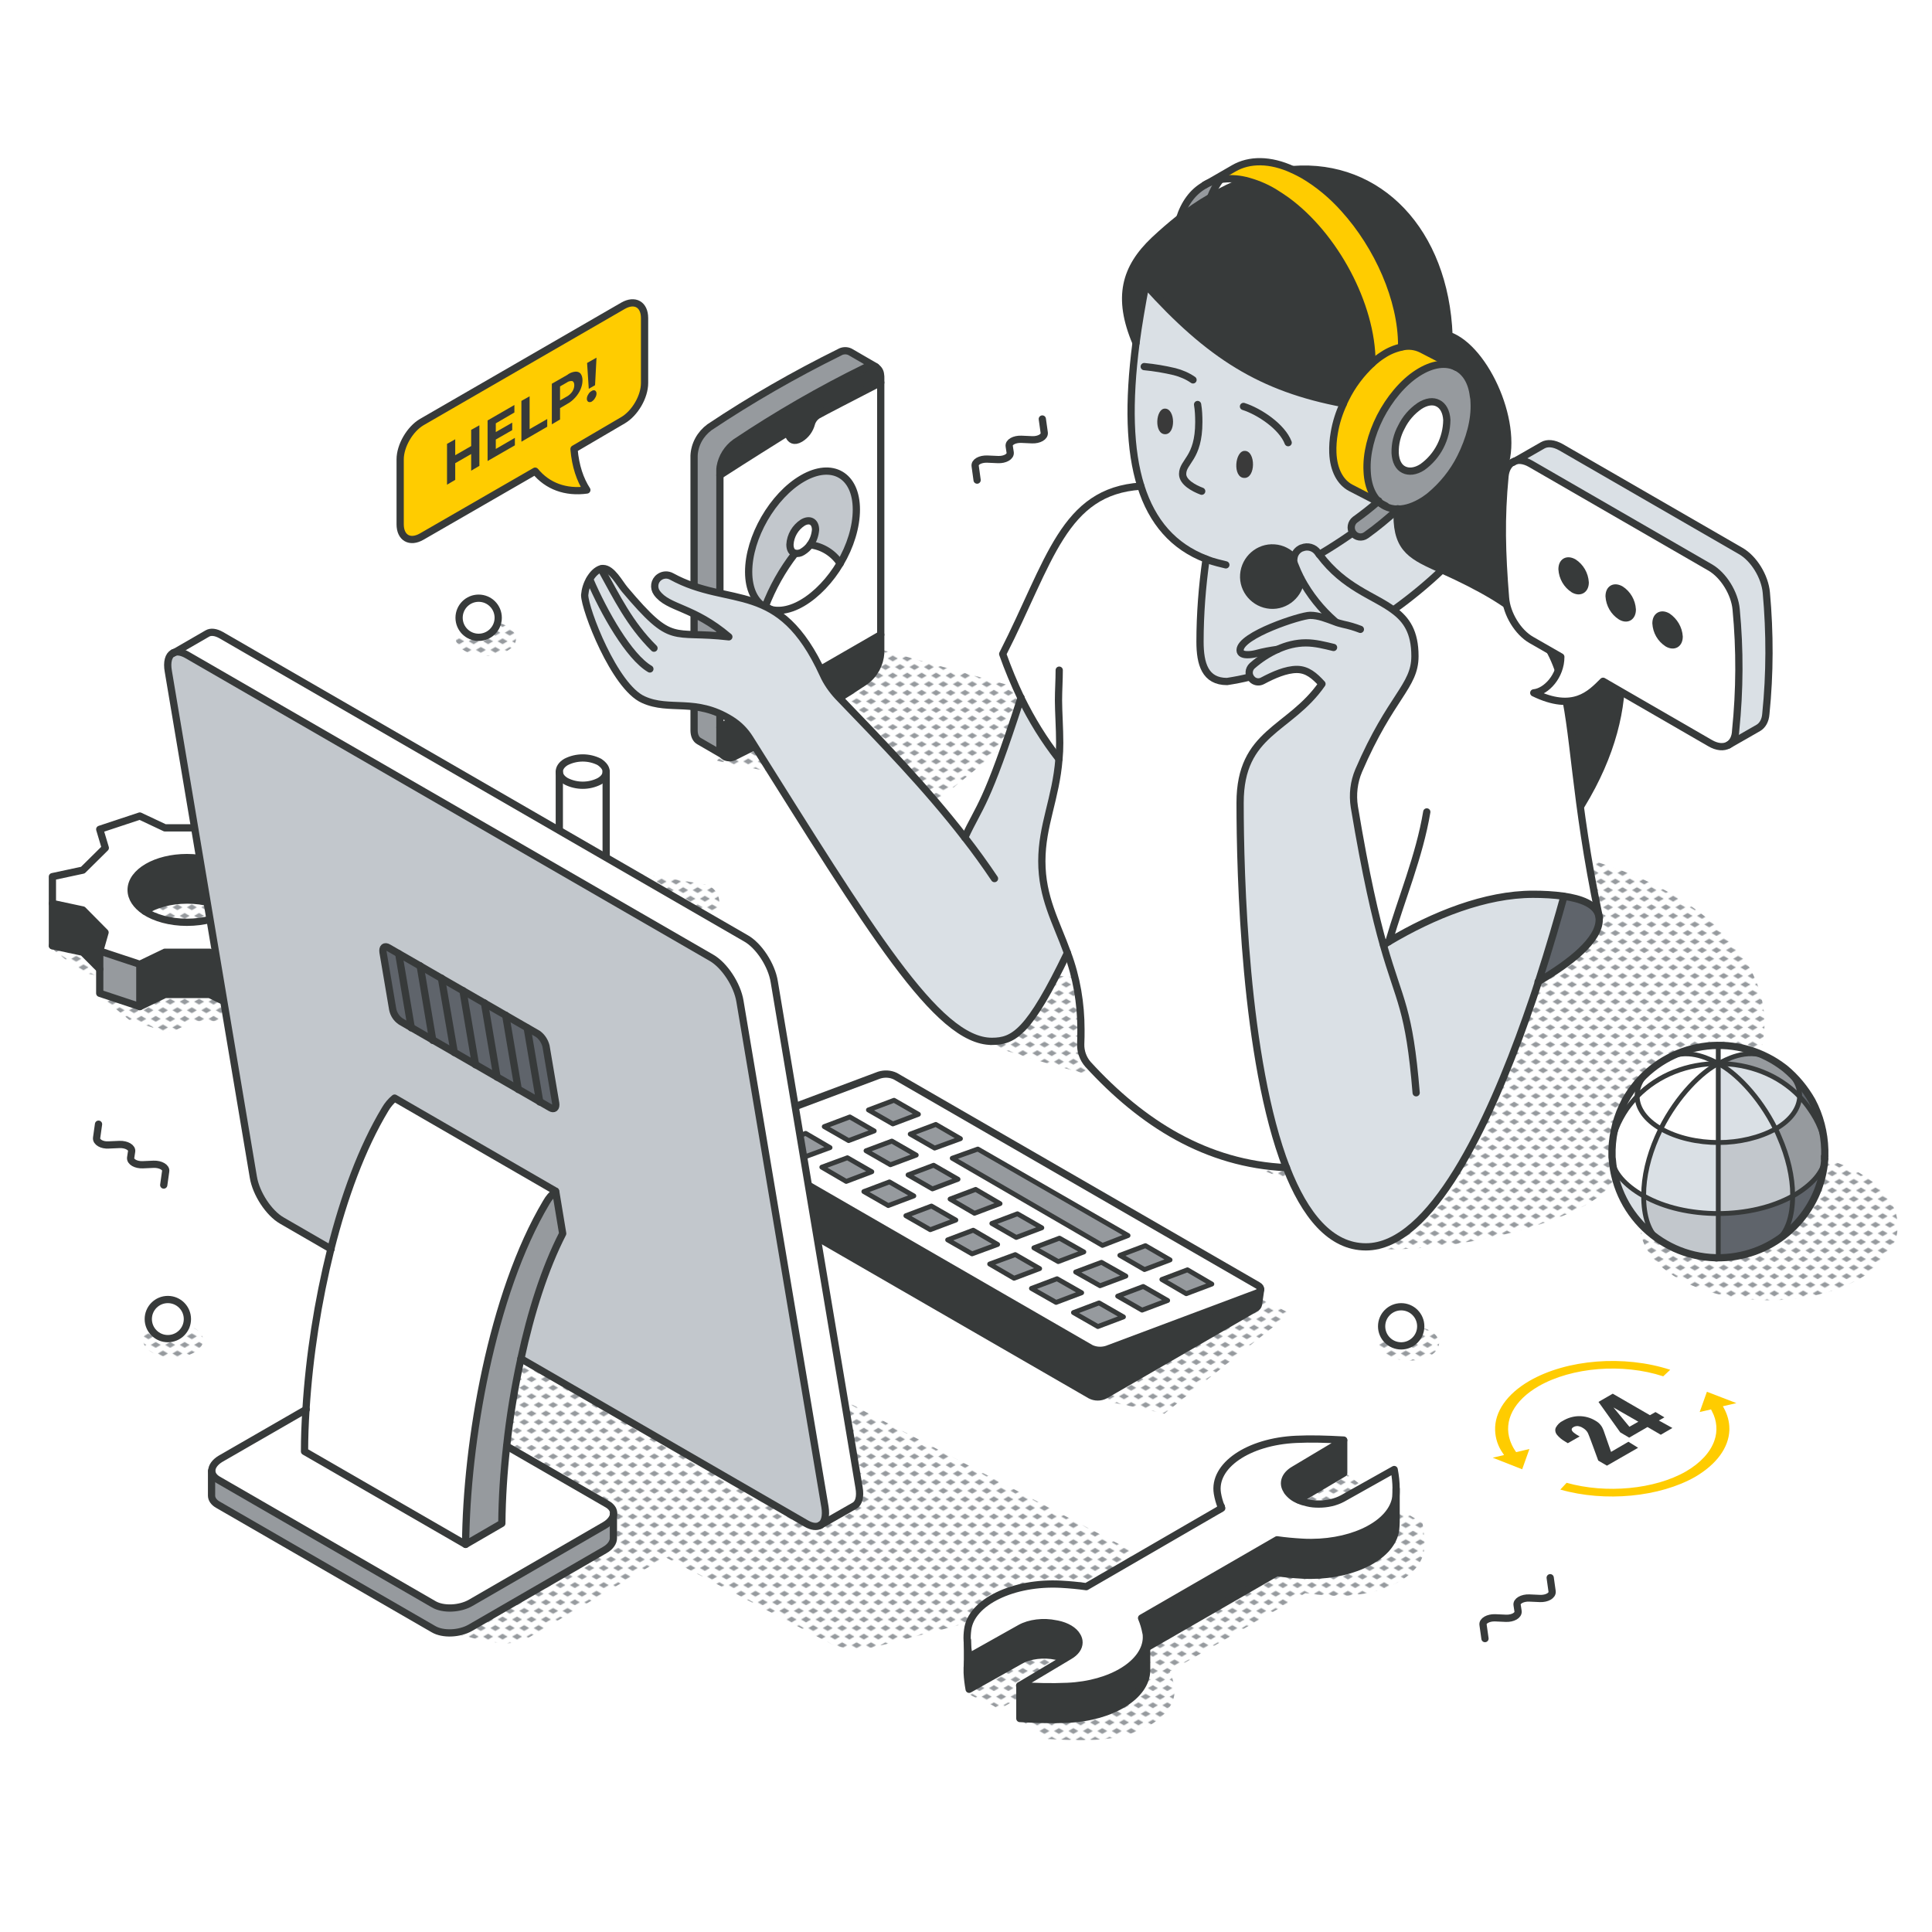 <svg xmlns="http://www.w3.org/2000/svg" xmlns:xlink="http://www.w3.org/1999/xlink" id="Livello_1" x="0px" y="0px" viewBox="0 0 800 800" style="enable-background:new 0 0 800 800;" xml:space="preserve"><style type="text/css">	.st0{fill:none;}	.st1{fill:#969A9E;}	.st2{fill:url(#SVGID_00000103978711021375422020000014664983969882082702_);}	.st3{fill:url(#SVGID_00000175280911019839534720000018140633006271477153_);}	.st4{fill:url(#SVGID_00000146495075961711504040000010961223339769814701_);}	.st5{fill:url(#SVGID_00000016755874562340067680000006777703999592350132_);}	.st6{fill:url(#SVGID_00000137097430653554846900000016243308572051453099_);}	.st7{fill:url(#SVGID_00000118370030306547655080000008284403487712276650_);}	.st8{fill:url(#SVGID_00000065071708035748974700000010552662632975888554_);}	.st9{fill:url(#SVGID_00000123435375480444424040000004634601320229364398_);}	.st10{fill:url(#SVGID_00000052091809899202536570000005730351740932699577_);}	.st11{fill:url(#SVGID_00000173134712594734373600000014861257303101449614_);}	.st12{fill:url(#SVGID_00000157275390182477723000000014368493996616724925_);}	.st13{fill:url(#SVGID_00000059299704345224561540000008533678160786624143_);}	.st14{fill:none;stroke:#373A3A;stroke-width:3;stroke-linecap:round;stroke-linejoin:round;}	.st15{fill:#373A3A;}	.st16{fill:#FFFFFF;}	.st17{fill:#C2C7CC;}	.st18{fill:none;stroke:#373A3A;stroke-width:2;stroke-linecap:round;stroke-linejoin:round;}	.st19{fill:#5F646B;}	.st20{fill:#DAE0E5;}	.st21{fill:#FFCC00;}	.st22{fill:#3A3A3A;}	.st23{fill:#FFCC00;stroke:#373A3A;stroke-width:3;stroke-linecap:round;stroke-linejoin:round;}	.st24{fill:#FFFFFF;stroke:#373A3A;stroke-width:3;stroke-linecap:round;stroke-linejoin:round;}</style><pattern x="-9" y="750" width="16" height="19" patternUnits="userSpaceOnUse" id="SVGID_0000002182602227199804478" viewBox="5.5 -22.2 16 19" style="overflow:visible;">	<g>		<rect x="5.5" y="-22.2" class="st0" width="16" height="19"></rect>		<g>			<rect x="5.5" y="-22.2" class="st0" width="16" height="19"></rect>			<rect x="5.5" y="-22.2" class="st0" width="16" height="19"></rect>			<polygon class="st1" points="21.5,0 16,-3.2 21.5,-6.4 27,-3.2    "></polygon>			<polygon class="st1" points="13.5,-9.5 8,-12.7 13.5,-15.9 19,-12.7    "></polygon>			<polygon class="st1" points="5.5,0 0,-3.2 5.5,-6.4 11,-3.2    "></polygon>			<polygon class="st1" points="21.5,-19 16,-22.2 21.5,-25.4 27,-22.2    "></polygon>			<polygon class="st1" points="5.5,-19 0,-22.2 5.5,-25.4 11,-22.2    "></polygon>		</g>	</g></pattern><pattern x="-9" y="750" width="16" height="19" patternUnits="userSpaceOnUse" id="SVGID_0000005206464975220216663" viewBox="5.5 -22.2 16 19" style="overflow:visible;">	<g>		<rect x="5.5" y="-22.2" class="st0" width="16" height="19"></rect>		<g>			<rect x="5.5" y="-22.2" class="st0" width="16" height="19"></rect>			<rect x="5.5" y="-22.2" class="st0" width="16" height="19"></rect>			<polygon class="st1" points="21.5,0 16,-3.2 21.5,-6.4 27,-3.2    "></polygon>			<polygon class="st1" points="13.5,-9.5 8,-12.7 13.5,-15.9 19,-12.7    "></polygon>			<polygon class="st1" points="5.5,0 0,-3.2 5.5,-6.4 11,-3.2    "></polygon>			<polygon class="st1" points="21.5,-19 16,-22.2 21.5,-25.4 27,-22.2    "></polygon>			<polygon class="st1" points="5.5,-19 0,-22.2 5.5,-25.4 11,-22.2    "></polygon>		</g>	</g></pattern><pattern x="-9" y="750" width="16" height="19" patternUnits="userSpaceOnUse" id="SVGID_0000007296855029891239919" viewBox="5.5 -22.2 16 19" style="overflow:visible;">	<g>		<rect x="5.5" y="-22.2" class="st0" width="16" height="19"></rect>		<g>			<rect x="5.5" y="-22.2" class="st0" width="16" height="19"></rect>			<rect x="5.5" y="-22.2" class="st0" width="16" height="19"></rect>			<polygon class="st1" points="21.5,0 16,-3.2 21.5,-6.4 27,-3.2    "></polygon>			<polygon class="st1" points="13.5,-9.5 8,-12.7 13.5,-15.9 19,-12.7    "></polygon>			<polygon class="st1" points="5.5,0 0,-3.2 5.5,-6.4 11,-3.2    "></polygon>			<polygon class="st1" points="21.5,-19 16,-22.2 21.5,-25.4 27,-22.2    "></polygon>			<polygon class="st1" points="5.5,-19 0,-22.2 5.5,-25.4 11,-22.2    "></polygon>		</g>	</g></pattern><pattern x="-9" y="750" width="16" height="19" patternUnits="userSpaceOnUse" id="SVGID_0000010971034259212528641" viewBox="5.5 -22.2 16 19" style="overflow:visible;">	<g>		<rect x="5.5" y="-22.2" class="st0" width="16" height="19"></rect>		<g>			<rect x="5.5" y="-22.2" class="st0" width="16" height="19"></rect>			<rect x="5.5" y="-22.2" class="st0" width="16" height="19"></rect>			<polygon class="st1" points="21.5,0 16,-3.2 21.5,-6.4 27,-3.2    "></polygon>			<polygon class="st1" points="13.5,-9.5 8,-12.7 13.5,-15.9 19,-12.7    "></polygon>			<polygon class="st1" points="5.5,0 0,-3.2 5.5,-6.4 11,-3.2    "></polygon>			<polygon class="st1" points="21.5,-19 16,-22.2 21.5,-25.4 27,-22.2    "></polygon>			<polygon class="st1" points="5.5,-19 0,-22.2 5.5,-25.4 11,-22.2    "></polygon>		</g>	</g></pattern><pattern x="-9" y="750" width="16" height="19" patternUnits="userSpaceOnUse" id="SVGID_0000012484480432113978256" viewBox="5.5 -22.2 16 19" style="overflow:visible;">	<g>		<rect x="5.5" y="-22.2" class="st0" width="16" height="19"></rect>		<g>			<rect x="5.5" y="-22.2" class="st0" width="16" height="19"></rect>			<rect x="5.5" y="-22.2" class="st0" width="16" height="19"></rect>			<polygon class="st1" points="21.5,0 16,-3.2 21.5,-6.4 27,-3.2    "></polygon>			<polygon class="st1" points="13.5,-9.5 8,-12.7 13.5,-15.9 19,-12.7    "></polygon>			<polygon class="st1" points="5.5,0 0,-3.2 5.5,-6.4 11,-3.2    "></polygon>			<polygon class="st1" points="21.5,-19 16,-22.2 21.5,-25.4 27,-22.2    "></polygon>			<polygon class="st1" points="5.5,-19 0,-22.2 5.5,-25.4 11,-22.2    "></polygon>		</g>	</g></pattern><pattern x="-9" y="750" width="16" height="19" patternUnits="userSpaceOnUse" id="SVGID_0000013638051099311912722" viewBox="5.5 -22.2 16 19" style="overflow:visible;">	<g>		<rect x="5.5" y="-22.2" class="st0" width="16" height="19"></rect>		<g>			<rect x="5.5" y="-22.2" class="st0" width="16" height="19"></rect>			<rect x="5.5" y="-22.2" class="st0" width="16" height="19"></rect>			<polygon class="st1" points="21.5,0 16,-3.2 21.5,-6.4 27,-3.2    "></polygon>			<polygon class="st1" points="13.5,-9.5 8,-12.7 13.5,-15.9 19,-12.7    "></polygon>			<polygon class="st1" points="5.5,0 0,-3.2 5.5,-6.4 11,-3.2    "></polygon>			<polygon class="st1" points="21.5,-19 16,-22.2 21.5,-25.4 27,-22.2    "></polygon>			<polygon class="st1" points="5.5,-19 0,-22.2 5.5,-25.4 11,-22.2    "></polygon>		</g>	</g></pattern><pattern x="-9" y="750" width="16" height="19" patternUnits="userSpaceOnUse" id="SVGID_0000013929440593582144859" viewBox="5.5 -22.2 16 19" style="overflow:visible;">	<g>		<rect x="5.5" y="-22.2" class="st0" width="16" height="19"></rect>		<g>			<rect x="5.5" y="-22.2" class="st0" width="16" height="19"></rect>			<rect x="5.5" y="-22.2" class="st0" width="16" height="19"></rect>			<polygon class="st1" points="21.5,0 16,-3.2 21.5,-6.4 27,-3.2    "></polygon>			<polygon class="st1" points="13.5,-9.5 8,-12.7 13.5,-15.9 19,-12.7    "></polygon>			<polygon class="st1" points="5.5,0 0,-3.2 5.5,-6.4 11,-3.2    "></polygon>			<polygon class="st1" points="21.5,-19 16,-22.2 21.5,-25.4 27,-22.2    "></polygon>			<polygon class="st1" points="5.5,-19 0,-22.2 5.5,-25.4 11,-22.2    "></polygon>		</g>	</g></pattern><pattern x="-9" y="750" width="16" height="19" patternUnits="userSpaceOnUse" id="SVGID_0000014938152338431192157" viewBox="5.5 -22.2 16 19" style="overflow:visible;">	<g>		<rect x="5.5" y="-22.2" class="st0" width="16" height="19"></rect>		<g>			<rect x="5.5" y="-22.2" class="st0" width="16" height="19"></rect>			<rect x="5.5" y="-22.2" class="st0" width="16" height="19"></rect>			<polygon class="st1" points="21.5,0 16,-3.2 21.5,-6.4 27,-3.2    "></polygon>			<polygon class="st1" points="13.5,-9.5 8,-12.7 13.5,-15.9 19,-12.7    "></polygon>			<polygon class="st1" points="5.5,0 0,-3.2 5.5,-6.4 11,-3.2    "></polygon>			<polygon class="st1" points="21.5,-19 16,-22.2 21.5,-25.4 27,-22.2    "></polygon>			<polygon class="st1" points="5.5,-19 0,-22.2 5.5,-25.4 11,-22.2    "></polygon>		</g>	</g></pattern><pattern x="-9" y="750" width="16" height="19" patternUnits="userSpaceOnUse" id="SVGID_0000016232786362460463254" viewBox="5.5 -22.2 16 19" style="overflow:visible;">	<g>		<rect x="5.5" y="-22.2" class="st0" width="16" height="19"></rect>		<g>			<rect x="5.5" y="-22.2" class="st0" width="16" height="19"></rect>			<rect x="5.5" y="-22.2" class="st0" width="16" height="19"></rect>			<polygon class="st1" points="21.5,0 16,-3.2 21.5,-6.4 27,-3.2    "></polygon>			<polygon class="st1" points="13.5,-9.5 8,-12.7 13.5,-15.9 19,-12.7    "></polygon>			<polygon class="st1" points="5.5,0 0,-3.2 5.5,-6.4 11,-3.2    "></polygon>			<polygon class="st1" points="21.5,-19 16,-22.2 21.5,-25.4 27,-22.2    "></polygon>			<polygon class="st1" points="5.5,-19 0,-22.2 5.5,-25.4 11,-22.2    "></polygon>		</g>	</g></pattern><pattern x="-9" y="750" width="16" height="19" patternUnits="userSpaceOnUse" id="SVGID_0000016665753788817092786" viewBox="5.5 -22.2 16 19" style="overflow:visible;">	<g>		<rect x="5.5" y="-22.2" class="st0" width="16" height="19"></rect>		<g>			<rect x="5.5" y="-22.2" class="st0" width="16" height="19"></rect>			<rect x="5.5" y="-22.2" class="st0" width="16" height="19"></rect>			<polygon class="st1" points="21.5,0 16,-3.2 21.5,-6.4 27,-3.2    "></polygon>			<polygon class="st1" points="13.5,-9.5 8,-12.7 13.5,-15.9 19,-12.7    "></polygon>			<polygon class="st1" points="5.5,0 0,-3.2 5.5,-6.4 11,-3.2    "></polygon>			<polygon class="st1" points="21.5,-19 16,-22.2 21.5,-25.4 27,-22.2    "></polygon>			<polygon class="st1" points="5.5,-19 0,-22.2 5.5,-25.4 11,-22.2    "></polygon>		</g>	</g></pattern><pattern x="-9" y="750" width="16" height="19" patternUnits="userSpaceOnUse" id="SVGID_0000017026705247816147996" viewBox="5.5 -22.2 16 19" style="overflow:visible;">	<g>		<rect x="5.5" y="-22.2" class="st0" width="16" height="19"></rect>		<g>			<rect x="5.5" y="-22.2" class="st0" width="16" height="19"></rect>			<rect x="5.5" y="-22.2" class="st0" width="16" height="19"></rect>			<polygon class="st1" points="21.5,0 16,-3.2 21.5,-6.4 27,-3.2    "></polygon>			<polygon class="st1" points="13.5,-9.5 8,-12.7 13.5,-15.9 19,-12.7    "></polygon>			<polygon class="st1" points="5.5,0 0,-3.2 5.5,-6.4 11,-3.2    "></polygon>			<polygon class="st1" points="21.5,-19 16,-22.2 21.5,-25.4 27,-22.2    "></polygon>			<polygon class="st1" points="5.5,-19 0,-22.2 5.5,-25.4 11,-22.2    "></polygon>		</g>	</g></pattern><pattern x="-9" y="750" width="16" height="19" patternUnits="userSpaceOnUse" id="SVGID_1_" viewBox="5.5 -22.2 16 19" style="overflow:visible;">	<g>		<rect x="5.5" y="-22.2" class="st0" width="16" height="19"></rect>		<g>			<rect x="5.5" y="-22.2" class="st0" width="16" height="19"></rect>			<rect x="5.5" y="-22.2" class="st0" width="16" height="19"></rect>			<polygon class="st1" points="21.5,0 16,-3.2 21.5,-6.4 27,-3.2    "></polygon>			<polygon class="st1" points="13.5,-9.5 8,-12.7 13.5,-15.9 19,-12.7    "></polygon>			<polygon class="st1" points="5.5,0 0,-3.2 5.5,-6.4 11,-3.2    "></polygon>			<polygon class="st1" points="21.5,-19 16,-22.2 21.5,-25.4 27,-22.2    "></polygon>			<polygon class="st1" points="5.5,-19 0,-22.2 5.5,-25.4 11,-22.2    "></polygon>		</g>	</g></pattern><g id="Layer_2">	<g id="lineart">		<g id="Customer_Support">							<pattern id="SVGID_00000124866051255017079960000013779176572721418905_" xlink:href="#SVGID_1_" patternTransform="matrix(0.374 0 0 0.374 -9715.965 5762.205)">			</pattern>							<ellipse style="fill:url(#SVGID_00000124866051255017079960000013779176572721418905_);" cx="732.5" cy="507.6" rx="53.3" ry="30.8"></ellipse>							<pattern id="SVGID_00000114046128831613020750000005848545040740897724_" xlink:href="#SVGID_0000002182602227199804478" patternTransform="matrix(0.374 0 0 0.374 -9715.965 5762.205)">			</pattern>			<path style="fill:url(#SVGID_00000114046128831613020750000005848545040740897724_);" d="M592.3,561.3c-4.9,2.8-12.7,2.8-17.6,0    c-4.9-2.8-4.9-7.4,0-10.2s12.7-2.8,17.6,0C597.1,553.9,597.1,558.5,592.3,561.3z"></path>							<pattern id="SVGID_00000176726691334188623070000015781412270094810292_" xlink:href="#SVGID_0000013638051099311912722" patternTransform="matrix(0.374 0 0 0.374 -9715.965 5762.205)">			</pattern>			<path style="fill:url(#SVGID_00000176726691334188623070000015781412270094810292_);" d="M210,269.5c-4.9,2.8-12.7,2.8-17.6,0    c-4.9-2.8-4.9-7.4,0-10.2c4.9-2.8,12.7-2.8,17.6,0C214.9,262.2,214.9,266.8,210,269.5z"></path>							<pattern id="SVGID_00000108290039610188263020000009168000140562933154_" xlink:href="#SVGID_0000017026705247816147996" patternTransform="matrix(0.374 0 0 0.374 -9715.965 5762.205)">			</pattern>			<path style="fill:url(#SVGID_00000108290039610188263020000009168000140562933154_);" d="M80.5,560c-4.9,2.8-12.7,2.8-17.6,0    c-4.8-2.8-4.9-7.3,0-10.1c4.9-2.8,12.7-2.8,17.6,0C85.3,552.8,85.3,557.2,80.5,560z"></path>							<pattern id="SVGID_00000133506059144940137230000008092764387713445289_" xlink:href="#SVGID_0000010971034259212528641" patternTransform="matrix(0.374 0 0 0.374 -9715.965 5762.205)">			</pattern>			<path style="fill:url(#SVGID_00000133506059144940137230000008092764387713445289_);" d="M589,630.5l-20.9-12.1l-15-11.5    l-25.2,14.2l0.8,1.5c-8.8,4.2-14,10.7-12.8,17.8c0.3,1.8,0.8,3.6,1.5,5.4c0.1,0.2,0.2,0.4,0.3,0.7L461.6,679    c-3.5-0.5-6.9-0.8-10.4-1c-19.8-1.1-40.3,2.9-41.8,14.4c-0.2,1.5-8.5,6.7-8.4,8.3c0.1,2.1,11.7,5,12.1,7.3v0.1l21.2-11.9    c3.9-2.2,9.7-2.9,14.8-1.8l0.6,0.1c3.9,0.9,6.9,2.6,8.2,4.9c0.5,0.8,0.8,1.7,0.8,2.7c-0.1,1.5-0.7,2.9-1.7,3.9l-5.8-3.6    l-28.8,9.7l11.6,8c7.2,0.4,13.6,0.6,19.6,0.3c18.5-0.8,32.5-9.7,32.8-20.1c0-0.7,0-1.5-0.2-2.2c-0.4-2.1-1-4.1-1.8-6l56.1-32.4    c3.5,0.5,6.9,0.8,10.4,1c1.3,0.1,2.6,0.1,3.9,0.1c18.2-0.1,33.5-8.2,34.9-18.9c0.1-1.1,0.2-2.2,0.2-3.3l0,0    C589.7,635.8,589.5,633.2,589,630.5z"></path>							<pattern id="SVGID_00000100368976106567310440000004936785280094986120_" xlink:href="#SVGID_0000014938152338431192157" patternTransform="matrix(0.374 0 0 0.374 -9715.965 5762.205)">			</pattern>			<path style="fill:url(#SVGID_00000100368976106567310440000004936785280094986120_);" d="M452.7,579.3c17,3,29.4,6.1,29.4,6.1    l52.1-41.5l-64-32.4L452.7,579.3z"></path>							<pattern id="SVGID_00000158028436371767907300000011603715372243994506_" xlink:href="#SVGID_0000016665753788817092786" patternTransform="matrix(0.374 0 0 0.374 -9715.965 5762.205)">			</pattern>			<path style="fill:url(#SVGID_00000158028436371767907300000011603715372243994506_);" d="M297,315c1.2,0.6,60.7,12.3,81,16.4    c4.4,0.9,8.9,0.2,12.8-2l36.5-29.9c3.6-1.9,4.9-6.4,2.9-10c-1.1-1.9-2.9-3.3-5.1-3.7l-73.9-20.6C351.1,265.3,295.5,314.3,297,315    z"></path>							<pattern id="SVGID_00000005981393294109249410000014760821872385664394_" xlink:href="#SVGID_0000005206464975220216663" patternTransform="matrix(0.374 0 0 0.374 -9715.965 5762.205)">			</pattern>			<path style="fill:url(#SVGID_00000005981393294109249410000014760821872385664394_);" d="M290.1,381.4c-0.4,0-0.8,0-1.2-0.1    l-48.9-8c-4.2-0.7-7-4.6-6.3-8.8c0.7-4.2,4.6-7,8.8-6.3l48.9,7.9c4.2,0.7,7,4.6,6.4,8.8C297.1,378.8,293.8,381.4,290.1,381.4    L290.1,381.4z"></path>							<pattern id="SVGID_00000170250177870198408420000013432925535499228604_" xlink:href="#SVGID_0000016232786362460463254" patternTransform="matrix(0.374 0 0 0.374 -9715.965 5762.205)">			</pattern>			<path style="fill:url(#SVGID_00000170250177870198408420000013432925535499228604_);" d="M405.7,431.1    c30.7,12.3,102.3,27.5,102.3,27.5l13-46.9l-109.7-10.2L405.7,431.1z"></path>							<pattern id="SVGID_00000072248089161456068830000005551501953731192209_" xlink:href="#SVGID_0000013929440593582144859" patternTransform="matrix(0.374 0 0 0.374 -9715.965 5762.205)">			</pattern>			<path style="fill:url(#SVGID_00000072248089161456068830000005551501953731192209_);" d="M692.4,370.3    c-51-29.5-133.8-29.5-184.8,0s-51,77.2,0,106.7c19.4,11.2,43.4,18.1,68.5,20.8l-13.6,18.7c33.5,4.6,99.7-11.2,105.8-28.5    c8.3-2.9,16.4-6.6,24-10.9C743.4,447.5,743.4,399.8,692.4,370.3z"></path>							<pattern id="SVGID_00000042713749265575094100000012533889286632123283_" xlink:href="#SVGID_0000012484480432113978256" patternTransform="matrix(0.374 0 0 0.374 -9715.965 5762.205)">			</pattern>			<path style="fill:url(#SVGID_00000042713749265575094100000012533889286632123283_);" d="M476,646L271.7,539.2    c-4.4-2.3-13.1-2.8-19.4-1.1l-109.5,28.6c-6.3,1.6-7.8,4.8-3.3,7l89.2,46.6l-7-2.2l-35.2,57.8c6.5,1.9,13.1,3.4,19.9,4.4    c4.6,0.6,9.2-0.3,13.2-2.6l55.9-32.9l68.5,35.8c4.4,2.3,13.1,2.8,19.4,1.1l109.5-28.6C479,651.5,480.5,648.3,476,646z"></path>							<pattern id="SVGID_00000096042155773229918990000017256018310102262919_" xlink:href="#SVGID_0000007296855029891239919" patternTransform="matrix(0.374 0 0 0.374 -9715.965 5762.205)">			</pattern>			<path style="fill:url(#SVGID_00000096042155773229918990000017256018310102262919_);" d="M145.6,391.5v11.1l-12.6,2.7l-9.3,9.3    l2.2,7.7l-16.6,5.5l-10.4-5H80.5l-10.4,5l-16.6-5.5l-12.8-10.5l5.7-6.5l-12.6-2.7l-12.5-10l25.1-3.7l9.3-9.3l-2.3-7.7l16.6-5.5    l10.4,5H99l10.4-5l16.6,5.5l-2.2,7.7l9.3,9.3L145.6,391.5z M107.2,405.8c3.5-2.3,5.6-5.4,5.6-8.8c0.1-7.4-10.3-13.4-23.1-13.4    s-23.2,6-23.2,13.4c0,3.4,2.1,6.4,5.6,8.8c4.2,2.8,10.5,4.6,17.5,4.6C96.7,410.4,103,408.6,107.2,405.8z"></path>			<path id="zig_zag" class="st14" d="M431.6,173.5l0.8,5.7c0.2,1.7-2.2,3-5,2.9l-4.5-0.2c-2.9-0.1-5.3,1.2-5,2.9l0.4,2.6    c0.2,1.7-2.2,3-5,2.9l-4.5-0.2c-2.9-0.1-5.3,1.2-5,2.9l0.8,5.8"></path>			<polygon class="st15" points="133.4,374.1 133.4,391.6 120.8,394.3 113.8,401.3 113.8,393.8 111.5,386.1 120.8,376.8    "></polygon>			<path class="st16" d="M133.4,363v11.1l-12.6,2.7l-9.3,9.3l2.2,7.7l-16.6,5.5l-10.4-5H68.3l-10.4,5l-16.6-5.5l2.2-7.7l-9.2-9.3    l-12.6-2.7V363l12.6-2.7l9.3-9.3l-2.3-7.6l16.6-5.6l10.4,5h18.5l10.4-5l16.6,5.6l-2.2,7.7l9.3,9.3L133.4,363z M95,377.3    c3.5-2.3,5.6-5.4,5.6-8.8c0-7.4-10.4-13.4-23.2-13.4s-23.1,6-23.1,13.4c0,3.4,2.1,6.4,5.6,8.8c4.2,2.8,10.5,4.6,17.5,4.6    C84.5,381.9,90.8,380.1,95,377.3L95,377.3z"></path>			<polygon class="st1" points="113.8,401.3 113.8,411.3 97.2,416.8 97.2,399.3 113.8,393.8    "></polygon>			<path class="st15" d="M100.7,368.6c0,3.4-2.1,6.4-5.6,8.8c-4.2-2.8-10.5-4.6-17.5-4.6s-13.4,1.8-17.6,4.6    c-3.5-2.3-5.6-5.4-5.6-8.8c0-7.4,10.4-13.4,23.2-13.4S100.7,361.2,100.7,368.6z"></path>			<polygon class="st15" points="97.2,399.3 97.2,416.8 86.8,411.8 68.3,411.8 57.9,416.8 57.9,399.3 68.3,394.3 86.8,394.3    "></polygon>			<polygon class="st1" points="57.9,399.3 57.9,416.8 41.3,411.3 41.3,393.8    "></polygon>			<polygon class="st15" points="43.5,386.1 41.3,393.8 41.3,401.3 34.3,394.3 21.7,391.6 21.7,374.1 34.3,376.8    "></polygon>			<line class="st14" x1="21.7" y1="374.1" x2="21.7" y2="391.6"></line>			<polyline class="st14" points="133.4,391.6 120.8,394.3 113.8,401.3    "></polyline>			<path class="st14" d="M95,377.3c-4.2-2.8-10.5-4.6-17.5-4.6s-13.3,1.8-17.5,4.6"></path>			<polygon class="st14" points="41.3,393.8 43.5,386.1 34.3,376.8 21.7,374.1 21.7,363 34.3,360.3 43.6,351.1 41.3,343.4     57.9,337.9 68.3,342.8 86.8,342.8 97.2,337.9 113.8,343.4 111.5,351.1 120.8,360.3 133.4,363 133.4,374.1 120.8,376.8     111.5,386.1 113.8,393.8 97.2,399.3 86.8,394.3 68.3,394.3 57.9,399.3    "></polygon>			<path class="st14" d="M95,377.3c3.5-2.3,5.6-5.4,5.6-8.8c0-7.4-10.4-13.4-23.2-13.4s-23.1,6-23.1,13.4c0,3.4,2.1,6.4,5.6,8.8    c4.2,2.8,10.5,4.6,17.5,4.6C84.5,381.9,90.8,380.1,95,377.3z"></path>			<polyline class="st14" points="41.3,393.8 41.3,411.3 57.9,416.8 68.3,411.8 86.8,411.8 97.2,416.8 113.8,411.3 113.8,393.8        "></polyline>			<line class="st14" x1="57.9" y1="416.8" x2="57.9" y2="399.3"></line>			<line class="st14" x1="97.2" y1="416.8" x2="97.2" y2="399.3"></line>			<polyline class="st14" points="21.7,391.6 34.3,394.3 41.3,401.3    "></polyline>			<line class="st14" x1="133.4" y1="391.6" x2="133.4" y2="374.1"></line>			<path class="st15" d="M364.7,262.8v7.5c-0.3,4.7-2.6,9-6.4,11.8c-17.2,11.5-35.2,21.9-53.8,31c-1.3,0.8-3,0.9-4.4,0.2l-0.1-0.1    c-1.2-0.7-1.9-2.3-1.9-4.5v-7.5L364.7,262.8z"></path>			<path class="st16" d="M364.7,158.4v104.3L298,301.2V196.8c11.6-7.5,23-14.6,26.2-16.6c1.1-0.7,2.1-0.5,2.5,0.5    c0.6,1.2,1.9,2.5,4.6,0.9c2.3-1.4,3.9-3.6,4.6-6.2c0.4-1.4,1.3-2.6,2.5-3.4c3.2-1.8,14.5-7.6,26.1-13.6H364.7L364.7,158.4z     M347.9,233.3c4.2-7.1,6.7-15.1,6.7-22.3c0-14.2-10-20-22.3-12.9S310,222.5,310,236.8c0,7.2,2.6,12.3,6.7,14.6    c4,2.2,9.5,1.8,15.5-1.7S343.9,240.1,347.9,233.3L347.9,233.3z"></path>			<path class="st15" d="M364.7,156.4v2h-0.1c-11.6,6-22.9,11.9-26.1,13.6c-1.2,0.8-2.1,2-2.5,3.4c-0.7,2.6-2.3,4.8-4.6,6.2    c-2.7,1.6-4,0.3-4.6-0.9c-0.4-0.9-1.4-1.1-2.5-0.5c-3.2,1.9-14.5,9.1-26.2,16.6v-1.9c0-0.5,0-1.1,0.1-1.6c0.7-4.1,3-7.7,6.3-10.1    c17.2-11.5,35.2-21.9,53.8-31c1.3-0.7,2.8-0.9,4.2-0.3c0.1,0,0.2,0.1,0.2,0.1c1.1,0.7,1.8,1.8,1.9,3.1    C364.7,155.5,364.7,155.9,364.7,156.4z"></path>			<path class="st1" d="M352,145.7l10.5,6c-1.4-0.5-2.9-0.4-4.2,0.3c-18.6,9.2-36.6,19.5-53.8,31c-3.3,2.4-5.6,6.1-6.3,10.1    c-0.1,0.5-0.1,1.1-0.1,1.6v113.7c0,2.2,0.7,3.7,1.9,4.5l0.1,0.1l-10.7-6.2c-1.3-0.7-2.1-2.3-2.1-4.5V188.8    c0.3-4.7,2.6-9,6.4-11.8c17.2-11.5,35.2-21.9,53.8-31C348.9,145.1,350.6,145.1,352,145.7z"></path>			<path class="st17" d="M354.6,211c0,7.2-2.6,15.2-6.7,22.3c-2.8-4.3-7.4-7.1-12.4-7.7l0,0c1.3-1.8,2-3.9,2.2-6.1    c0-3.4-2.4-4.7-5.3-3c-3.1,2-5.1,5.4-5.3,9.1c0,2,0.8,3.3,2.1,3.6c-5.2,6.7-9.4,14.2-12.4,22.1c-4.2-2.3-6.7-7.3-6.7-14.6    c0-14.2,10-31.5,22.3-38.6S354.6,196.8,354.6,211z"></path>			<path class="st16" d="M335.5,225.6c5.1,0.6,9.6,3.5,12.4,7.7c-4,6.8-9.5,12.8-15.5,16.3s-11.5,3.9-15.5,1.7    c3-7.9,7.2-15.4,12.4-22.1c1.1,0.2,2.2,0,3.1-0.6C333.6,227.8,334.7,226.8,335.5,225.6L335.5,225.6z"></path>			<path class="st16" d="M337.6,219.4c-0.1,2.2-0.9,4.3-2.2,6.1c-0.8,1.2-1.9,2.2-3.1,3c-0.9,0.6-2,0.8-3.1,0.6    c-1.3-0.3-2.1-1.6-2.1-3.6c0.2-3.7,2.2-7.1,5.3-9.1C335.3,214.7,337.6,216.1,337.6,219.4z"></path>			<path class="st14" d="M364.7,262.8v7.5c-0.3,4.7-2.6,9-6.4,11.8c-17.2,11.5-35.2,21.9-53.8,31c-1.3,0.8-3,0.9-4.4,0.2l-0.1-0.1    c-1.2-0.7-1.9-2.3-1.9-4.5V194.9c0-0.5,0-1.1,0.1-1.6c0.7-4.1,3-7.7,6.3-10.1c17.2-11.5,35.2-21.9,53.8-31    c1.3-0.7,2.8-0.9,4.2-0.3c0.1,0,0.2,0.1,0.2,0.1c1.1,0.7,1.8,1.8,1.9,3.1c0.1,0.5,0.1,1,0.1,1.5L364.7,262.8z"></path>			<path class="st14" d="M298.1,196.8c11.6-7.5,23-14.6,26.2-16.6c1.1-0.7,2.1-0.5,2.5,0.5c0.6,1.2,1.9,2.5,4.6,0.9    c2.3-1.4,3.9-3.6,4.6-6.2c0.4-1.4,1.3-2.6,2.5-3.4c3.2-1.8,14.5-7.6,26.1-13.6h0.1"></path>			<line class="st14" x1="298.1" y1="301.2" x2="364.7" y2="262.8"></line>			<path class="st14" d="M362.7,151.9l-10.7-6.2c-1.4-0.7-3.1-0.6-4.4,0.2c-18.6,9.2-36.6,19.5-53.8,31c-3.8,2.8-6.2,7.1-6.4,11.8    v113.7c0,2.2,0.8,3.8,2.1,4.5l10.7,6.2"></path>			<path class="st14" d="M347.9,233.3c4.2-7.1,6.7-15.1,6.7-22.3c0-14.2-10-20-22.3-12.9S310,222.5,310,236.8    c0,7.2,2.6,12.3,6.7,14.6c4,2.2,9.5,1.8,15.5-1.7S343.9,240.1,347.9,233.3z"></path>			<path class="st14" d="M335.5,225.5c1.3-1.8,2-3.9,2.2-6.1c0-3.4-2.4-4.7-5.3-3c-3.1,2-5.1,5.4-5.3,9.1c0,2,0.8,3.3,2.1,3.6    c1.1,0.2,2.2,0,3.1-0.6C333.6,227.7,334.7,226.7,335.5,225.5z"></path>			<path class="st14" d="M329.2,229.2c-5.2,6.7-9.4,14.2-12.4,22.1"></path>			<path class="st14" d="M335.5,225.6c5.1,0.6,9.6,3.5,12.4,7.7"></path>			<path class="st16" d="M251,319.6v67.2c0,1.4-0.9,2.9-2.8,4c-4.3,2.2-9.5,2.2-13.8,0c-1.9-1.1-2.8-2.5-2.8-4v-67.3    c0,1.4,0.9,2.9,2.8,4c4.3,2.2,9.5,2.2,13.8,0C250,322.5,251,321,251,319.6z"></path>			<path class="st16" d="M251,319.6L251,319.6c0,1.5-0.9,2.9-2.8,4c-4.3,2.2-9.5,2.2-13.8,0c-1.9-1.1-2.8-2.5-2.8-4    c0-1.4,0.9-2.9,2.8-4c4.3-2.2,9.5-2.2,13.8,0C250,316.8,251,318.2,251,319.6z"></path>			<path class="st14" d="M251,319.6c0,1.4-0.9,2.8-2.8,3.9c-4.3,2.2-9.5,2.2-13.8,0c-1.9-1.1-2.8-2.5-2.8-4c0-1.4,0.9-2.9,2.8-4    c4.3-2.2,9.5-2.2,13.8,0C250.1,316.8,251,318.1,251,319.6L251,319.6z"></path>			<path class="st14" d="M251,319.6V387c0,1.4-0.9,2.9-2.8,4c-4.3,2.2-9.5,2.2-13.8,0c-1.9-1.1-2.8-2.5-2.8-4v-67.3"></path>			<path class="st16" d="M521,532.5c0.9,0.5,1.2,1.1,1.1,1.7c-0.1,0.6-0.7,1.1-1.7,1.5L458.5,559c-2.2,0.8-4.6,0.6-6.7-0.4    l-150.2-86.8c-0.6-0.3-1-0.8-1.1-1.4l0,0c0-0.6,0.6-1.3,1.7-1.7l61.9-23.2c2.2-0.8,4.6-0.6,6.7,0.4L521,532.5z M491.2,535.7    l10.6-4l-10.1-5.8l-10.6,4L491.2,535.7z M473.9,525.7l10.6-4l-10.1-5.8l-10.6,4L473.9,525.7z M472.9,542.4l10.6-3.9l-10.1-5.8    l-10.6,4L472.9,542.4z M456.5,515.7l10.6-4l-62.2-35.9l-10.6,4L456.5,515.7z M455.6,532.4l10.6-4l-10.1-5.8l-10.6,4L455.6,532.4z     M454.6,549.2l10.6-4l-10.1-5.8l-10.6,4L454.6,549.2z M438.2,522.3l10.6-3.9l-10.1-5.8l-10.6,4L438.2,522.3z M437.3,539.2    l10.6-3.9l-10.1-5.8l-10.6,4L437.3,539.2z M420.8,512.4l10.6-4l-10.1-5.9l-10.6,4L420.8,512.4z M419.9,529.3l10.6-4l-10.1-5.8    l-10.6,4L419.9,529.3z M403.5,502.4l10.6-4l-10.1-5.8l-10.6,4L403.5,502.4z M402.5,519.2l10.6-4l-10.1-5.8l-10.6,4L402.5,519.2z     M387.1,475.4l10.6-4l-10.1-5.8l-10.6,4L387.1,475.4z M386.1,492.3l10.6-4l-10.1-5.8l-10.6,4L386.1,492.3z M385.2,509.2l10.6-4    l-10.1-5.8l-10.6,4L385.2,509.2z M369.7,465.4l10.6-4l-10.1-5.8l-10.6,4L369.7,465.4z M368.8,482.2l10.6-4l-10.1-5.8l-10.6,4    L368.8,482.2z M367.8,499.1l10.6-4l-10.1-5.8l-10.6,4L367.8,499.1z M351.4,472.3l10.6-4l-10.1-5.8l-10.6,4L351.4,472.3z     M350.4,489.1l10.6-4l-10.1-5.8l-10.6,4L350.4,489.1z M333.1,479.1l10.6-4l-10.1-5.8l-10.6,4L333.1,479.1z"></path>			<path class="st15" d="M522.1,534.2l-0.9,6.1c-0.2,0.7-0.6,1.2-1.2,1.5l-62.3,36c-1.9,1-4.2,1-6.1,0L301.3,491    c-0.7-0.3-1.2-1-1.3-1.8l0.4-19c0.1,0.6,0.5,1.2,1.1,1.4l150.2,86.7c2.1,1,4.5,1.1,6.7,0.4l61.9-23.2    C521.4,535.2,522,534.8,522.1,534.2z"></path>			<polygon class="st1" points="501.8,531.7 491.2,535.7 481.1,529.8 491.7,525.8    "></polygon>			<polygon class="st1" points="484.5,521.7 473.9,525.7 463.7,519.8 474.3,515.8    "></polygon>			<polygon class="st1" points="483.5,538.5 472.9,542.5 462.8,536.7 473.4,532.7    "></polygon>			<polygon class="st1" points="467.1,511.6 456.5,515.7 394.3,479.6 404.9,475.8    "></polygon>			<polygon class="st1" points="466.2,528.4 455.5,532.4 445.4,526.7 456.1,522.7    "></polygon>			<polygon class="st1" points="465.2,545.3 454.6,549.3 444.5,543.5 455.1,539.5    "></polygon>			<polygon class="st1" points="448.8,518.4 438.2,522.4 428.1,516.7 438.7,512.7    "></polygon>			<polygon class="st1" points="447.9,535.3 437.3,539.3 427.1,533.5 437.7,529.5    "></polygon>			<polygon class="st1" points="431.4,508.4 420.8,512.4 410.7,506.6 421.3,502.6    "></polygon>			<polygon class="st1" points="430.5,525.3 419.9,529.3 409.8,523.4 420.4,519.5    "></polygon>			<polygon class="st1" points="414.1,498.4 403.5,502.4 393.4,496.5 404,492.5    "></polygon>			<polygon class="st1" points="413.1,515.3 402.5,519.2 392.4,513.4 403,509.4    "></polygon>			<polygon class="st1" points="397.7,471.5 387,475.4 376.9,469.6 387.5,465.6    "></polygon>			<polygon class="st1" points="396.7,488.3 386.1,492.3 376,486.5 386.6,482.5    "></polygon>			<polygon class="st1" points="395.8,505.2 385.2,509.2 375.1,503.4 385.7,499.4    "></polygon>			<polygon class="st1" points="380.3,461.4 369.7,465.4 359.6,459.6 370.2,455.6    "></polygon>			<polygon class="st1" points="379.4,478.3 368.7,482.3 358.6,476.5 369.3,472.5    "></polygon>			<polygon class="st1" points="378.4,495.2 367.8,499.2 357.7,493.4 368.3,489.4    "></polygon>			<polygon class="st1" points="362,468.3 351.4,472.3 341.3,466.5 351.9,462.5    "></polygon>			<polygon class="st1" points="361,485.2 350.4,489.2 340.3,483.3 350.9,479.4    "></polygon>			<polygon class="st1" points="343.7,475.2 333.1,479.1 323,473.3 333.6,469.3    "></polygon>			<path class="st14" d="M300.4,470.2c0.1,0.6,0.5,1.2,1.1,1.4l150.2,86.7c2.1,1,4.5,1.1,6.7,0.4l61.9-23.2c1-0.4,1.6-0.9,1.7-1.5    c0.1-0.5-0.2-1.2-1.1-1.7l-150.2-86.7c-2.1-1-4.5-1.1-6.7-0.4l-61.9,23.2C301,469,300.4,469.6,300.4,470.2L300.4,470.2z"></path>			<polygon class="st18" points="481.1,529.8 491.2,535.7 501.8,531.7 491.7,525.8    "></polygon>			<polygon class="st18" points="462.8,536.7 472.9,542.5 483.5,538.5 473.4,532.7    "></polygon>			<polygon class="st18" points="444.5,543.5 454.6,549.3 465.2,545.3 455.1,539.5    "></polygon>			<polygon class="st18" points="463.7,519.8 473.9,525.7 484.5,521.7 474.3,515.8    "></polygon>			<polygon class="st18" points="445.4,526.7 455.5,532.4 466.2,528.4 456.1,522.7    "></polygon>			<polygon class="st18" points="427.1,533.5 437.3,539.3 447.9,535.3 437.7,529.5    "></polygon>			<polygon class="st18" points="394.3,479.6 456.5,515.7 467.1,511.6 404.9,475.8    "></polygon>			<polygon class="st18" points="428.1,516.7 438.2,522.4 448.8,518.4 438.7,512.7    "></polygon>			<polygon class="st18" points="409.8,523.4 419.9,529.3 430.5,525.3 420.4,519.5    "></polygon>			<polygon class="st18" points="410.7,506.6 420.8,512.4 431.4,508.4 421.3,502.6    "></polygon>			<polygon class="st18" points="392.4,513.4 402.5,519.2 413.1,515.3 403,509.4    "></polygon>			<polygon class="st18" points="393.4,496.5 403.5,502.4 414.1,498.4 404,492.5    "></polygon>			<polygon class="st18" points="375.1,503.4 385.2,509.2 395.8,505.2 385.7,499.4    "></polygon>			<polygon class="st18" points="376,486.5 386.1,492.3 396.7,488.3 386.6,482.5    "></polygon>			<polygon class="st18" points="357.7,493.4 367.8,499.2 378.4,495.2 368.3,489.4    "></polygon>			<polygon class="st18" points="376.9,469.6 387,475.4 397.7,471.5 387.5,465.6    "></polygon>			<polygon class="st18" points="358.6,476.5 368.7,482.3 379.4,478.3 369.3,472.5    "></polygon>			<polygon class="st18" points="340.3,483.3 350.4,489.2 361,485.2 350.9,479.4    "></polygon>			<polygon class="st18" points="359.6,459.6 369.7,465.4 380.3,461.4 370.2,455.6    "></polygon>			<polygon class="st18" points="341.3,466.5 351.4,472.3 362,468.3 351.9,462.5    "></polygon>			<polygon class="st18" points="323,473.3 333.1,479.1 343.7,475.2 333.6,469.3    "></polygon>			<path class="st14" d="M300.4,470.2l-0.4,19c0.1,0.8,0.5,1.5,1.3,1.8l150.2,86.7c1.9,1,4.2,1,6.1,0l62.3-36    c0.6-0.3,1.1-0.9,1.2-1.5l0.9-6.2"></path>			<path class="st19" d="M662,379.1c0.1,0.6,0.2,1.1,0.2,1.7c0,8.4-11.7,17.7-25.3,25.7c4.7-14.5,8.3-27.1,10.6-35.4    C654.4,372.1,660.8,374.3,662,379.1z"></path>			<path class="st20" d="M529,268.9c-2.9,0.4-5.8,0.9-8.7,1.7c-1.2,0.3-2.5,0.5-3.7,0.5c-1.7,0-3.1-0.4-3.1-1.9    c0-6.2,25.2-14.4,29-14.4c3.5,0,6.8,1.4,10.1,2.6l0.1-0.2c-5.7-5-10.4-10.9-13.9-17.6c-1-2-1.9-4-2.7-6.1    c-0.3-0.8-0.4-1.7-0.2-2.6c0.3-1.8,1.5-3.3,3.2-4h0.1c2.4-1,5.1-0.2,6.6,1.9c0.2,0.3,0.5,0.7,0.7,0.9    c10.3,13.8,22.6,16.9,30.7,23c5.3,3.9,8.8,9,8.8,19c0,12.6-10,16.5-23.3,47.4c-2,4.7-2.6,9.9-1.8,15c4.8,28.8,8.8,45.7,12.1,57.4    c0.7-0.5,1.5-0.9,2.2-1.4c18.5-11,40-19.6,59.7-19.6c4.2,0,8.5,0.2,12.7,0.8c-2.3,8.3-5.9,20.9-10.6,35.4    c-1.6,4.8-3.2,9.7-5,14.8c-15.4,43.6-39.2,94.9-66.4,94.9c-14.7,0-25.3-13.2-32.9-32.7c-17.3-44.4-19.2-121.7-19.2-151.2    s20.5-29.9,33.9-49.2c-3.1-3.3-6.1-6-10.4-6c-4.4,0-9.7,2.3-14.2,4.7c-1.3,0.7-2.8,0.6-4-0.3l0,0c-1.7-1.2-2.1-3.5-0.8-5.2    c0.2-0.2,0.3-0.4,0.6-0.6C521.7,273,525.2,270.8,529,268.9z"></path>			<path class="st1" d="M610.5,166.5c0.4,7.3-1.8,15.4-5.6,22.8c-3.1,6.2-7.4,11.6-12.8,16c-0.8,0.6-1.7,1.2-2.5,1.8    c-3.7,2.4-7.4,3.6-10.6,3.6h-0.4c-1.7,0-3.5-0.5-5-1.2c-4.2-2.2-7-7.2-7.4-14.5c-0.3-7.3,1.7-15.2,5.4-22.5    c3.7-7.5,9.3-14.1,15.5-18.1s11.8-4.5,16.1-2.4c3.7,1.9,6.2,5.9,7.1,11.8C610.4,164.7,610.5,165.6,610.5,166.5z M596.3,184.9    c1.8-3.4,2.7-7.1,2.7-11c-0.2-3.5-1.5-5.9-3.6-6.9c-2-1-4.8-0.8-7.7,1.1c-3.2,2.2-5.8,5.2-7.5,8.7c-1.8,3.3-2.7,7-2.6,10.8    c0.2,3.5,1.5,5.9,3.6,6.9s4.8,0.8,7.7-1.1C592.1,191.2,594.6,188.3,596.3,184.9L596.3,184.9z"></path>			<path class="st16" d="M599,173.9c0,7.7-3.8,15-10.1,19.5c-2.9,1.9-5.7,2.2-7.7,1.1s-3.4-3.4-3.6-6.9c-0.1-3.7,0.8-7.5,2.6-10.8    c1.7-3.5,4.3-6.5,7.5-8.7c2.9-1.9,5.7-2.2,7.7-1.1C597.6,168.1,598.9,170.4,599,173.9z"></path>			<path class="st20" d="M596.6,235.7l0.6,0.3l0,0c-6.3,6-13,11.5-20.1,16.6c-8.1-6-20.5-9.2-30.7-23c4.9-2.9,9.5-5.9,13.8-8.9l0,0    c1.3,1.8,3.7,2.2,5.5,0.9l0,0c4.5-3.2,8.8-6.7,12.9-10.5c0,0.8-0.1,1.5-0.1,2.3C578.5,227.8,585.2,230.5,596.6,235.7z"></path>			<path class="st15" d="M622.3,194.7c7.6-17.9-7-50.4-22.3-55.8c-1.7-43.2-29-71.4-64.6-68.7l0,0c1.4,0.7,2.8,1.4,4.2,2.2    c6.3,3.8,12.1,8.5,16.9,14c14,15.5,23.8,37.5,23.8,56.5v0.7c2.8-0.6,5.7-0.3,8.2,0.9L603,152l0,0c3.7,1.9,6.3,5.9,7.1,11.8    c0.1,0.9,0.2,1.8,0.3,2.7c0.4,7.3-1.8,15.4-5.6,22.8c-3.1,6.2-7.4,11.6-12.8,16c-0.8,0.6-1.7,1.2-2.5,1.8    c-3.7,2.4-7.4,3.6-10.6,3.6l-0.4,0.4c0,0.8-0.1,1.5-0.1,2.3c0,14.4,6.7,17.1,18.1,22.3l0.6,0.3c54,24.3,50.3,39.1,57.6,97.3    c5-8.2,8-13.9,10.8-22.1C690.7,239.3,622.3,194.7,622.3,194.7z"></path>			<path class="st16" d="M579,210.7l-0.4,0.4c0-0.1,0-0.3,0-0.4H579z"></path>			<path class="st1" d="M578.6,210.7c0,0.1,0,0.3,0,0.4c-4.1,3.8-8.4,7.3-12.9,10.5c-1.8,1.3-4.2,0.9-5.5-0.9l0,0l0,0    c-1.2-1.8-0.8-4.2,0.9-5.5c3.4-2.5,6.6-4.9,9.4-7.4l3.2,1.6C575.2,210.3,576.9,210.7,578.6,210.7z"></path>			<path class="st16" d="M575.1,389.9c-0.7,0.4-1.5,0.9-2.2,1.4c-3.3-11.7-7.3-28.6-12.1-57.4c-0.9-5.1-0.2-10.3,1.8-15    c13.2-30.8,23.3-34.8,23.3-47.4c0-10-3.5-15.1-8.8-19c7.1-5.1,13.8-10.6,20.1-16.6l0,0c66,29.8,45.8,45.3,64.9,143.2l0,0    c-1.2-4.8-7.6-7-14.5-8c-4.2-0.6-8.5-0.8-12.7-0.8C615.1,370.3,593.6,379,575.1,389.9z"></path>			<path class="st21" d="M588.7,144.6l14.5,7.5l0,0c-4.2-2.2-9.9-1.6-16.1,2.4c-6.1,3.9-11.7,10.7-15.5,18.1    c-3.7,7.3-5.8,15.3-5.4,22.5c0.3,7.2,3.1,12.3,7.4,14.5l-14.5-7.5c-4.2-2.2-7-7.2-7.4-14.5c-0.1-2.8,0.1-5.6,0.6-8.3    c0.8-4.2,2.1-8.2,3.8-12.1c0.3-0.7,0.6-1.4,0.9-2c2.7-5.5,6.4-10.5,10.9-14.6c1.4-1.3,2.9-2.5,4.5-3.5c2.4-1.6,5-2.7,7.8-3.3    C583.2,143,586.1,143.3,588.7,144.6z"></path>			<path class="st15" d="M568.1,150.1v0.4c-4.5,4.2-8.2,9.1-10.9,14.6c-0.3,0.7-0.7,1.3-0.9,2c-33.9-6.4-55.3-19.8-81.8-49.2    c-1.6,8.5-3,16.5-4,24.1c-8-18.9-4.5-31.1,7.5-42.5c3.5-3.3,7-6.3,10.4-9c4.1-3.2,8.4-6.2,13-8.8c4.5-2.7,9.3-5,14.3-6.9    c4.2,1,8.1,2.6,11.8,4.8c1.8,1.1,3.6,2.2,5.3,3.5C552.6,97.6,568.1,126.2,568.1,150.1z"></path>			<path class="st20" d="M552.6,257.4c-3.3-1.2-6.6-2.6-10.1-2.6c-3.9,0-29,8.2-29,14.4c0,1.5,1.4,1.9,3.1,1.9    c1.3,0,2.5-0.2,3.7-0.5c2.9-0.8,5.8-1.3,8.7-1.7c-3.8,1.7-7.3,4-10.5,6.8c-1.3,1.2-1.6,3-0.8,4.6c-3.1,0.8-6.3,1.4-9.5,1.9    c-9.2,0-11.2-7.3-11.2-16.5c0-11.4,0.8-22.8,2.4-34.2c-13.5-5.2-22.4-15.2-27-30.2c-4.7-14.9-5.1-34.6-2-59.3    c1-7.6,2.3-15.6,3.9-24.1c26.5,29.4,47.9,42.9,81.8,49.2c-1.8,3.9-3.1,7.9-3.8,12.1c-0.5,2.8-0.7,5.6-0.6,8.3    c0.3,7.3,3.2,12.3,7.4,14.5l11.3,5.8c-2.8,2.5-5.9,4.9-9.4,7.4c-1.8,1.3-2.2,3.7-0.9,5.5c-4.4,3-9,5.9-13.8,8.9    c-0.2-0.3-0.5-0.6-0.7-0.9c-1.5-2.1-4.2-2.9-6.6-1.9l0,0c-1.7,0.7-2.9,2.2-3.2,4c-4.4-4.9-11.9-5.3-16.8-1    c-4.9,4.4-5.3,11.9-1,16.8c4.4,4.9,11.9,5.3,16.8,1c2.3-2.1,3.7-4.9,3.9-8c3.5,6.7,8.3,12.7,14,17.7L552.6,257.4z"></path>			<path class="st15" d="M536,233.4c0.8,2.1,1.7,4.2,2.7,6.1c-0.5,6.5-6.2,11.5-12.7,11s-11.5-6.2-11-12.7s6.2-11.5,12.7-11    c3.1,0.2,6,1.7,8.1,4C535.7,231.7,535.7,232.6,536,233.4z"></path>			<path class="st16" d="M517.7,280.3c0.3,0.5,0.6,0.9,1.1,1.3l0,0c1.2,0.9,2.7,1,4,0.3c4.5-2.4,9.7-4.7,14.2-4.7    c4.3,0,7.3,2.6,10.4,6c-13.4,19.3-33.9,19.7-33.9,49.2s1.9,106.7,19.2,151.2l0,0c-33.1-1.5-59.9-18.3-82.2-42.8    c-2.1-2.3-3.1-5.3-3-8.4c0.1-2,0.1-4,0.1-6c0.1-10.8-1.8-21.5-5.6-31.7c-4.7-13-10.6-22.8-10.6-38c0-15,5.7-25.9,7.1-42.3    c-6.1-7.9-11.4-16.4-15.8-25.4c-2.9-5.9-5.4-11.9-7.5-18.1c19.6-38.5,25.1-67.4,57.2-69.5c4.7,15,13.5,25,27,30.2    c-1.6,11.3-2.5,22.8-2.5,34.2c0,9.2,2.1,16.5,11.2,16.5C511.4,281.8,514.6,281.1,517.7,280.3z"></path>			<path class="st21" d="M580.4,143v0.7c-2.8,0.6-5.4,1.7-7.8,3.3c-1.6,1-3.1,2.2-4.5,3.5v-0.4c0-23.9-15.5-52.6-35.4-67.1    c-1.7-1.2-3.5-2.4-5.3-3.5c-3.7-2.2-7.7-3.8-11.8-4.8c-3.3-0.8-6.8-0.9-10.2-0.4c-2.3,0.4-4.6,1.1-6.6,2.3l0,0l12.2-7    c6.4-3.7,15-3.7,24.5,0.6c1.4,0.7,2.9,1.4,4.2,2.2c6.3,3.8,12.1,8.5,16.9,14C570.7,102,580.4,124,580.4,143z"></path>			<path class="st1" d="M505.4,74.3c-1.8,2.2-3.1,4.7-4.1,7.3l0,0c-4.5,2.6-8.8,5.6-12.9,8.8l0,0c2-6.4,5.5-11.1,10.2-13.8l0.2-0.1    l0,0C500.8,75.5,503.1,74.7,505.4,74.3z"></path>			<path class="st20" d="M248.9,235.6c0.3-0.1,0.5-0.1,0.8-0.1c3.7,0,6.8,6.1,9,8.7c20.1,23.8,19,16.8,43.1,19.6    c-14.6-12.7-24.9-11.8-29.6-18.3c-1.5-2.1-1.1-5,1-6.5c1.5-1.1,3.5-1.2,5.1-0.3c24.3,13.3,44.5,0.8,62.7,40.5    c1.5,3.4,3.7,6.5,6.2,9.2c18.2,18.9,36.5,37.7,52.5,58.4c6.2-13.5,8.7-12.6,23.3-57.9c4.4,9,9.6,17.5,15.8,25.4    c-1.3,16.4-7.1,27.4-7.1,42.3c0,15.1,5.9,25,10.6,38c-15.8,32.8-22.1,36.6-31.3,36.6c-22.8,0-50.5-46.4-100.2-125.4    c-2-3.2-4.6-5.8-7.8-7.8c-14.8-9.2-25.3-3.3-36.3-8.3c-12-5.3-24.3-37.5-24.3-43.3c0.2-2.3,0.9-4.6,2.1-6.6    C245.4,237.8,247.1,236.1,248.9,235.6z"></path>			<path class="st14" d="M470.4,142c-8-18.9-4.5-31.1,7.5-42.5c3.5-3.3,7-6.3,10.4-9c4.1-3.2,8.4-6.2,13-8.8c4.5-2.7,9.3-5,14.3-6.9    l0,0"></path>			<path class="st14" d="M535.4,70.2c35.6-2.7,62.9,25.5,64.6,68.7c15.3,5.4,29.8,37.9,22.3,55.8c0,0,83.9,54.3,32.5,138.7"></path>			<path class="st14" d="M556.2,167.1c-33.9-6.4-55.3-19.8-81.8-49.2c-1.6,8.5-3,16.5-4,24.1c-3.2,24.7-2.7,44.4,2,59.3    s13.5,25,27,30.2c1.5,0.6,3,1.1,4.6,1.5c1.2,0.3,2.3,0.6,3.6,0.9"></path>			<path class="st14" d="M495.9,167.5c0.4,2.4,0.5,4.8,0.5,7.3c0,15.1-6.7,16.2-6.7,21.5c0,3.4,4.7,5.9,7.9,7.1"></path>			<path class="st14" d="M473.8,151.8c4.2,0.4,8.4,1.1,12.6,2.1c2.7,0.7,5.3,1.8,7.6,3.4"></path>			<path class="st14" d="M514.9,168.3c6.6,2.1,16,8.4,18.5,15"></path>			<path class="st14" d="M603.1,152.1c-4.2-2.2-9.9-1.6-16.1,2.4c-6.1,3.9-11.7,10.7-15.5,18.1c-3.7,7.3-5.8,15.3-5.4,22.5    c0.3,7.2,3.1,12.3,7.4,14.5c1.6,0.8,3.3,1.2,5,1.2h0.4c3.2,0,6.8-1.2,10.6-3.6c0.9-0.6,1.7-1.2,2.5-1.8c5.3-4.4,9.7-9.8,12.8-16    c3.7-7.4,6-15.5,5.6-22.8c0-0.9-0.1-1.9-0.3-2.7C609.4,158,606.8,154,603.1,152.1z"></path>			<path class="st14" d="M595.5,167c-2-1.1-4.8-0.8-7.7,1.1c-3.2,2.2-5.8,5.2-7.5,8.7c-1.8,3.3-2.7,7-2.6,10.8    c0.2,3.5,1.5,5.9,3.6,6.9c2,1,4.8,0.8,7.7-1.1c6.3-4.5,10-11.8,10.1-19.5C598.9,170.4,597.5,168,595.5,167z"></path>			<path class="st14" d="M603.1,152.1l-14.5-7.5c-2.6-1.3-5.5-1.6-8.2-0.9c-2.8,0.6-5.4,1.7-7.8,3.3c-1.6,1-3.1,2.2-4.5,3.5    c-4.5,4.2-8.2,9.1-10.9,14.6c-0.3,0.7-0.7,1.3-0.9,2c-1.8,3.8-3.1,7.9-3.8,12.1c-0.5,2.8-0.7,5.6-0.6,8.3    c0.3,7.3,3.2,12.3,7.4,14.5l14.5,7.5"></path>			<path class="st14" d="M505.4,74.3L505.4,74.3c-1.8,2.2-3.1,4.7-4.1,7.3"></path>			<path class="st14" d="M568.1,150.5v-0.4c0-23.9-15.5-52.6-35.4-67.1c-1.7-1.2-3.5-2.4-5.3-3.5c-3.7-2.2-7.7-3.8-11.8-4.8    c-3.3-0.8-6.8-0.9-10.2-0.4c-2.3,0.4-4.6,1.1-6.6,2.3"></path>			<path class="st14" d="M580.4,143.6V143c0-19-9.8-41-23.8-56.5c-4.9-5.5-10.6-10.3-16.9-14c-1.4-0.8-2.8-1.5-4.3-2.2    c-9.5-4.4-18.1-4.3-24.5-0.6l-12.3,7.1c-4.7,2.7-8.2,7.4-10.2,13.8"></path>			<path class="st14" d="M538.7,239.6c-0.5,6.5-6.2,11.5-12.7,11s-11.5-6.2-11-12.7s6.2-11.5,12.7-11c3.1,0.2,6,1.7,8.1,4l0,0"></path>			<path class="st14" d="M546.3,229.6c4.9-2.9,9.5-5.9,13.8-8.9"></path>			<path class="st14" d="M579,210.7l-0.4,0.4c-4.1,3.7-8.4,7.3-12.9,10.5c-1.8,1.3-4.2,0.9-5.5-0.9l0,0l0,0    c-1.2-1.8-0.8-4.2,0.9-5.5c3.2-2.3,6.4-4.8,9.4-7.4c0.1-0.1,0.3-0.3,0.4-0.4"></path>			<path class="st14" d="M578.6,210.7c0,0.1,0,0.3,0,0.4c0,0.8-0.1,1.5-0.1,2.3c0,14.4,6.7,17.1,18.1,22.3l0.6,0.3    c66.1,29.8,44.3,45.5,64.9,143.2c0.1,0.3,0.1,0.6,0.2,0.9"></path>			<path class="st14" d="M472.4,201.3c-32.1,2.1-37.6,31-57.2,69.5c2.2,6.2,4.7,12.2,7.5,18.1c4.4,9,9.6,17.5,15.8,25.4l0,0"></path>			<path class="st14" d="M438.6,277.5c0,4.2-0.3,8.3-0.3,12.5c0,4.5,0.5,11.7,0.5,17.6c0,2.3-0.1,4.6-0.3,6.7    c-1.3,16.4-7.1,27.4-7.1,42.3c0,15.1,5.9,25,10.6,38c3.8,10.1,5.6,20.9,5.6,31.7c0,2,0,4-0.1,6c-0.1,3.1,1,6.1,3,8.4    c22.4,24.5,49.1,41.3,82.2,42.8"></path>			<path class="st14" d="M552.7,257.2c-5.7-5-10.4-10.9-14-17.6c-1-2-1.9-4-2.7-6.1c-0.3-0.8-0.4-1.7-0.2-2.6c0.3-1.8,1.5-3.3,3.2-4    h0.1c2.4-1,5.1-0.2,6.6,1.9c0.2,0.3,0.5,0.7,0.7,0.9c10.3,13.8,22.6,16.9,30.7,23c5.3,3.9,8.8,9,8.8,19c0,12.6-10,16.5-23.3,47.4    c-2,4.7-2.6,9.9-1.8,15c4.8,28.8,8.8,45.7,12.1,57.4c6.7,23.6,10.6,25.7,13.5,61"></path>			<path class="st14" d="M563.3,260.6c-2.3-0.9-4.7-1.6-7.1-2.1c-1.2-0.3-2.4-0.6-3.6-1.1c-3.3-1.2-6.6-2.6-10.1-2.6    c-3.9,0-29,8.2-29,14.4c0,1.5,1.4,1.9,3.1,1.9c1.3,0,2.5-0.2,3.7-0.5c2.9-0.8,5.8-1.3,8.7-1.7"></path>			<path class="st14" d="M552.2,268.1c-3.7-0.9-7.6-1.9-11.4-1.9h-0.1c-4,0-8,1-11.7,2.7c-3.8,1.7-7.3,4-10.5,6.8    c-1.5,1.4-1.7,3.7-0.3,5.3c0.2,0.2,0.4,0.4,0.6,0.6l0,0c1.2,0.9,2.7,1,4,0.3c4.5-2.4,9.7-4.7,14.2-4.7c4.3,0,7.3,2.6,10.4,6    c-13.4,19.3-33.9,19.7-33.9,49.2s1.9,106.7,19.2,151.2c7.6,19.5,18.2,32.7,32.9,32.7c27.1,0,51-51.3,66.4-94.9    c1.8-5.1,3.5-10,5-14.8c4.7-14.5,8.3-27.1,10.6-35.4"></path>			<path class="st14" d="M590.8,336.2c-3.1,18.5-10.5,35.8-15.7,53.7"></path>			<path class="st14" d="M572.9,391.3c0.7-0.5,1.5-0.9,2.2-1.4c18.5-11,40-19.6,59.7-19.6c4.2,0,8.5,0.2,12.7,0.8    c6.9,1,13.3,3.2,14.5,8c0.1,0.6,0.2,1.1,0.2,1.7c0,8.4-11.7,17.7-25.3,25.7"></path>			<path class="st14" d="M399.5,346.8c6.2-13.5,8.7-12.6,23.3-57.9"></path>			<path class="st14" d="M442,394.6c-15.8,32.8-22.1,36.6-31.3,36.6c-22.8,0-50.5-46.4-100.2-125.4c-2-3.2-4.6-5.8-7.8-7.8    c-14.8-9.2-25.3-3.3-36.3-8.3c-12-5.3-24.3-37.5-24.3-43.3c0.2-2.3,0.9-4.6,2.1-6.6c1.2-2.1,2.9-3.8,4.7-4.3    c0.3-0.1,0.5-0.1,0.8-0.1c3.7,0,6.8,6.1,9,8.7c20.1,23.8,19,16.8,43.1,19.6C287,251.1,276.7,252,272,245.5c-1.5-2.1-1.1-5,1-6.5    c1.5-1.1,3.5-1.2,5.1-0.3c24.3,13.3,44.5,0.8,62.7,40.5c1.5,3.4,3.7,6.5,6.2,9.2c18.2,18.9,36.5,37.7,52.5,58.4    c4.3,5.5,8.4,11.2,12.3,17"></path>			<path class="st14" d="M244.2,239.9c5.9,13.8,16.3,32.1,24.9,37.1"></path>			<path class="st14" d="M248.9,235.6c6.5,11.7,11.8,22.8,21.9,32.8"></path>			<path class="st14" d="M499.4,231.5c-1.6,11.3-2.5,22.8-2.5,34.2c0,9.2,2.1,16.5,11.2,16.5c3.2-0.5,6.4-1.1,9.5-1.9"></path>			<path class="st14" d="M577.1,252.5c7.1-5.1,13.8-10.6,20.1-16.6"></path>			<path class="st22" d="M482.4,179.8c4.6,0.1,4.3-10.6,0-10.6C478.5,169.1,477.8,179.7,482.4,179.8z"></path>			<path class="st22" d="M515.2,197.9c4.8,0.2,4.8-11.1,0.3-11.2C511.3,186.5,510.3,197.8,515.2,197.9z"></path>			<path class="st20" d="M731.3,245.4c1.6,16.7,1.5,33.5-0.2,50.2c-0.3,2.8-1.4,4.8-3.1,5.8l-12.4,7.1c1.7-1,2.8-3,3.1-5.8    c1.7-16.7,1.7-33.5,0.2-50.2c-0.6-6.7-5.2-14.2-10.7-17.3l-74.3-42.9c-2.9-1.7-5.6-1.9-7.5-0.8l12.2-7.1c2-1.1,4.7-0.9,7.6,0.8    l74.3,42.9C726.1,231.2,730.8,238.7,731.3,245.4z"></path>			<path class="st16" d="M719,252.5c1.6,16.7,1.5,33.5-0.2,50.2c-0.3,2.8-1.4,4.8-3.1,5.8c-2,1.1-4.7,0.9-7.6-0.8l-44.3-25.6    c-5.3,5.3-12.3,12.8-28.7,4.8c5.2-0.5,11.2-7,11.2-14.9l-12.2-7c-5.6-3.2-10.2-10.8-10.7-17.5c-1.5-18.9-1.9-32.8-0.2-50.4    c0.3-2.8,1.5-4.8,3.2-5.8c1.9-1.1,4.6-0.9,7.5,0.8l74.3,42.9C713.8,238.3,718.4,245.8,719,252.5z M695.3,263.6    c-0.2-3.4-2-6.5-4.8-8.3c-2.7-1.5-4.8-0.3-4.8,2.8c0.2,3.4,2,6.5,4.8,8.3C693.2,267.9,695.3,266.8,695.3,263.6z M675.9,252.4    c-0.2-3.4-2-6.5-4.8-8.3c-2.7-1.5-4.8-0.3-4.8,2.8c0.2,3.4,2,6.5,4.8,8.3C673.7,256.8,675.9,255.5,675.9,252.4L675.9,252.4z     M656.4,241.2c-0.2-3.4-2-6.5-4.8-8.3c-2.7-1.5-4.8-0.3-4.8,2.8c0.2,3.4,2,6.5,4.8,8.3C654.2,245.5,656.4,244.2,656.4,241.2z"></path>			<path class="st15" d="M690.5,255.3c2.8,1.9,4.6,5,4.8,8.3c0,3.1-2.2,4.3-4.8,2.8c-2.8-1.9-4.6-5-4.8-8.3    C685.7,255,687.8,253.8,690.5,255.3z"></path>			<path class="st15" d="M671.1,244.1c2.8,1.9,4.6,5,4.8,8.3c0,3.1-2.2,4.3-4.8,2.8c-2.8-1.9-4.6-5-4.8-8.3    C666.3,243.8,668.4,242.6,671.1,244.1z"></path>			<path class="st15" d="M651.6,232.8c2.8,1.9,4.6,5,4.8,8.3c0,3.1-2.2,4.3-4.8,2.8c-2.8-1.9-4.6-5-4.8-8.3    C646.8,232.5,648.9,231.3,651.6,232.8z"></path>			<path class="st14" d="M715.7,308.5c-2,1.1-4.7,0.9-7.6-0.8l-44.3-25.6c-5.3,5.3-12.3,12.8-28.7,4.8c5.2-0.5,11.2-7,11.2-14.9    l-12.2-7c-5.6-3.2-10.2-10.8-10.7-17.5c-1.5-18.9-1.9-32.8-0.2-50.4c0.3-2.8,1.5-4.8,3.2-5.8c1.9-1.1,4.6-0.9,7.5,0.8l74.3,42.9    c5.5,3.2,10.1,10.7,10.7,17.3c1.6,16.7,1.5,33.5-0.2,50.2C718.6,305.5,717.4,307.5,715.7,308.5z"></path>			<path class="st14" d="M675.9,252.4c-0.2-3.4-2-6.5-4.8-8.3c-2.7-1.5-4.8-0.3-4.8,2.8c0.2,3.4,2,6.5,4.8,8.3    C673.7,256.8,675.9,255.5,675.9,252.4z"></path>			<path class="st14" d="M656.4,241.2c-0.2-3.4-2-6.5-4.8-8.3c-2.7-1.5-4.8-0.3-4.8,2.8c0.2,3.4,2,6.5,4.8,8.3    C654.2,245.5,656.4,244.2,656.4,241.2z"></path>			<path class="st14" d="M685.7,258.1c0-3.1,2.2-4.3,4.8-2.8c2.8,1.9,4.6,5,4.8,8.3c0,3.1-2.2,4.3-4.8,2.8    C687.6,264.5,685.9,261.5,685.7,258.1z"></path>			<path class="st14" d="M715.7,308.5l12.4-7.1c1.7-1,2.9-3,3.1-5.8c1.7-16.7,1.7-33.5,0.2-50.2c-0.6-6.7-5.2-14.2-10.7-17.3    l-74.3-42.9c-3-1.7-5.7-1.9-7.6-0.8l-12.4,7.1"></path>			<path class="st1" d="M755.6,476.1c0,0.2,0,0.4,0,0.6c0,0.7,0,1.4,0,2.1c0,0.1,0,0.1,0,0.2c0,0.3,0,0.6,0,0.9l0,0    c-0.6,5.5-5.4,10.8-12.8,15.1l-0.4,0.2v-0.2c0-7.7-2-16-5.5-24c-0.5-1.2-1.1-2.3-1.6-3.5l0,0c6.4-3.7,9.7-8.5,9.9-13.4    c1.5,1.6,2.9,3.3,4.2,5.2C752.9,464.2,755.4,469.9,755.6,476.1z"></path>			<path class="st16" d="M755.5,479.8c0-0.3,0-0.6,0-0.9C755.6,479.2,755.6,479.5,755.5,479.8z"></path>			<path class="st19" d="M750.3,455.8c3.4,6.2,5.3,13.2,5.4,20.3c-0.2-6.1-2.8-11.9-6.2-16.9c-1.3-1.8-2.7-3.5-4.2-5.2    c0.1-4.1-1.9-8.2-6.2-11.6C743.6,446,747.4,450.6,750.3,455.8z"></path>			<path class="st19" d="M742.8,494.9c7.3-4.2,12.2-9.6,12.8-15.1c-0.9,13.9-8.4,26.5-20.1,34.1c4.8-3.3,6.9-10.3,6.9-18.8    L742.8,494.9z"></path>			<path class="st1" d="M739,442.4c4.2,3.5,6.3,7.6,6.2,11.6c-8.8-9.1-21.2-13.7-33.7-13.7c2.6-1.3,11.5-6.6,20.3-2.6    c2.4,1.3,4.6,2.7,6.8,4.3L739,442.4z"></path>			<path class="st20" d="M745.2,454c-0.2,4.8-3.4,9.7-9.9,13.4l0,0c-6.8-13.7-16.9-23.6-23.7-27C724,440.3,736.4,444.9,745.2,454z"></path>			<path class="st17" d="M742.4,495.1L742.4,495.1c-8.6,4.9-19.7,7.3-30.9,7.3v-29.3c8.6,0,17.2-1.9,23.7-5.7    c0.6,1.1,1.1,2.3,1.6,3.5c3.5,8,5.5,16.4,5.5,24L742.4,495.1z"></path>			<path class="st19" d="M742.4,495.1c0,8.5-2.2,15.5-6.9,18.8c-7.1,4.6-15.4,7.1-23.9,7.1v-18.6C722.7,502.4,733.8,500,742.4,495.1    z"></path>			<path class="st16" d="M731.8,437.8c-8.8-3.9-17.6,1.3-20.3,2.6v-7.6C718.6,432.8,725.5,434.5,731.8,437.8z"></path>			<path class="st20" d="M735.3,467.4c-6.6,3.7-15.2,5.7-23.7,5.7v-32.7C718.4,443.8,728.5,453.8,735.3,467.4z"></path>			<path class="st17" d="M711.5,521L711.5,521c-8.5,0-16.8-2.4-24-7.1c-4.8-3.3-6.9-10.3-6.9-18.8c8.6,4.8,19.7,7.3,30.9,7.3V521z"></path>			<path class="st20" d="M711.5,473.1v29.3c-11.1,0-22.3-2.4-30.9-7.3v-0.2c0-7.7,2-16,5.5-24c0.5-1.2,1.1-2.3,1.6-3.5    C694.4,471.2,702.9,473.1,711.5,473.1z"></path>			<path class="st16" d="M711.5,440.4v32.7c-8.6,0-17.2-1.9-23.8-5.7C694.7,453.6,704.9,443.8,711.5,440.4z"></path>			<path class="st16" d="M711.5,432.8v7.5c-3.2-1.6-11.7-6.4-20.3-2.6C697.5,434.5,704.5,432.8,711.5,432.8L711.5,432.8z"></path>			<path class="st16" d="M711.5,440.4c-6.7,3.3-16.8,13.2-23.8,27h-0.1c-6.4-3.7-9.7-8.5-9.8-13.4    C686.6,444.9,699.1,440.4,711.5,440.4z"></path>			<path class="st16" d="M691.3,437.8c8.5-3.8,17,1,20.3,2.6c-12.5,0-24.9,4.6-33.7,13.7c-0.1-4.2,2.1-8.4,6.6-12    C686.6,440.4,688.9,439,691.3,437.8z"></path>			<path class="st16" d="M687.7,467.4L687.7,467.4c-0.5,1.1-1.1,2.3-1.6,3.5c-3.5,8-5.5,16.4-5.5,24v0.2l-0.4-0.2    c-7.3-4.2-12.2-9.5-12.7-15c0-0.4-0.1-0.8-0.1-1.2c0-0.7,0-1.4,0-2.1v-0.1c0-0.1,0-0.3,0-0.4c0.3-6.1,2.8-11.9,6.2-16.9    c1.3-1.8,2.7-3.5,4.2-5.1C678,458.9,681.3,463.8,687.7,467.4z"></path>			<path class="st20" d="M680.6,495.1c0,8.5,2.2,15.5,6.9,18.8c-11.7-7.6-19.1-20.2-20-34c0.6,5.5,5.5,10.8,12.7,15L680.6,495.1z"></path>			<path class="st16" d="M672.8,455.8c2.9-5.3,6.9-10,11.7-13.7c-4.5,3.5-6.7,7.7-6.6,12c-1.5,1.6-3,3.3-4.2,5.1    c-3.5,5-6.1,10.7-6.2,16.9C667.6,468.9,669.4,462,672.8,455.8z"></path>			<path class="st16" d="M667.5,478.8c0,0.4,0,0.8,0.1,1.2C667.5,479.5,667.5,479.1,667.5,478.8z"></path>			<path class="st18" d="M691.3,437.8c8.5-3.8,17,1,20.3,2.6c2.6-1.3,11.5-6.6,20.3-2.6"></path>			<path class="st18" d="M687.5,513.9c-4.8-3.3-6.9-10.3-6.9-18.8v-0.2c0-7.7,2-16,5.5-24c0.5-1.2,1.1-2.3,1.6-3.5    c6.9-13.8,17.1-23.7,23.8-27c6.8,3.4,16.9,13.3,23.7,27c0.6,1.1,1.1,2.3,1.6,3.5c3.5,8,5.5,16.4,5.5,24v0.2    c0,8.5-2.2,15.5-6.9,18.8"></path>			<path class="st18" d="M739,442.4c4.3,3.5,6.3,7.6,6.2,11.6c-0.2,4.8-3.4,9.7-9.9,13.4l0,0c-6.6,3.7-15.2,5.7-23.7,5.7    s-17.2-1.9-23.8-5.7h-0.1c-6.4-3.7-9.7-8.5-9.8-13.4c-0.1-4.2,2.1-8.4,6.6-12"></path>			<path class="st18" d="M667.4,476.1c0.2-6.1,2.8-11.9,6.2-16.9c1.3-1.8,2.7-3.5,4.2-5.1c8.8-9.1,21.2-13.7,33.7-13.7    s24.9,4.5,33.7,13.7c1.5,1.6,2.9,3.3,4.2,5.2c3.5,5,6.1,10.7,6.2,16.9"></path>			<path class="st14" d="M755.6,478.8c0-0.7,0-1.4,0-2.1c0-0.2,0-0.4,0-0.6c-0.2-7.1-2-14.1-5.3-20.3l0,0    c-2.9-5.1-6.7-9.7-11.2-13.4l-0.4-0.3c-2.1-1.6-4.4-3.1-6.8-4.3c-21.3-11-47.5-3-59,18l0,0c-3.3,6.3-5.2,13.2-5.4,20.3    c0,0.1,0,0.3,0,0.4v0.1c0,0.7,0,1.4,0,2.1c0,0.4,0,0.8,0.1,1.2c1.8,24.3,22.9,42.6,47.2,40.8c21.9-1.6,39.3-19,40.8-40.9"></path>			<path class="st14" d="M755.5,479.8c0-0.3,0-0.6,0-0.9"></path>			<path class="st18" d="M755.6,478.8c0,0.1,0,0.1,0,0.2c0,0.3,0,0.6,0,0.9l0,0c-0.6,5.5-5.4,10.8-12.8,15.1l-0.4,0.2    c-8.6,4.8-19.7,7.3-30.9,7.3s-22.3-2.4-30.9-7.3l-0.4-0.2c-7.3-4.2-12.1-9.5-12.7-15c-0.1-0.4-0.1-0.8-0.1-1.2"></path>			<line class="st18" x1="711.5" y1="432.8" x2="711.5" y2="521"></line>			<path class="st16" d="M355.8,616c0.7,3.9-0.1,6.6-1.9,7.6l-14,8c1.7-1.1,2.4-3.7,1.8-7.5l-35.1-209.3c-1.2-6.9-6.4-15-11.8-18    L77.3,271.2c-2.2-1.3-4.1-1.5-5.5-0.8l14-8c1.4-0.8,3.4-0.6,5.7,0.7l217.3,125.5c5.4,3.1,10.7,11.2,11.8,18L355.8,616z"></path>			<path class="st17" d="M188.1,435.8l39.9,23c1.5,0.9,2.5,0,2.2-1.9l-4-23.6c-0.4-2.1-1.6-3.9-3.4-5.1l-39.9-23l0,0L174,400l0,0    l-13.2-7.6c-1.5-0.9-2.5,0-2.2,1.9l4,23.6c0.4,2.1,1.6,3.9,3.4,5.1L188.1,435.8z M341.5,624c0.6,3.7-0.1,6.4-1.8,7.5l-0.2,0.1    c-1.4,0.8-3.4,0.6-5.7-0.7l-118.2-68.3c4.2-19.1,10-37.4,17.3-51.8l-2.9-17.5l-66.6-38.5c-1.6,1.3-2.9,2.8-3.9,4.5    c-9.6,16.1-17.1,36.5-22.5,57.9l-20.4-11.8c-5.4-3.1-10.7-11.2-11.8-18L69.7,278c-0.7-3.9,0.1-6.6,1.9-7.6l0.2-0.1    c1.4-0.7,3.3-0.4,5.5,0.8l217.3,125.5c5.4,3.1,10.7,11.2,11.8,18L341.5,624z"></path>			<path class="st1" d="M254.1,626.8V637c0,1.7-1.3,3.6-3.7,5L194.9,674c-4.5,2.6-11.4,2.9-15.3,0.6l-89.2-51.5    c-1.8-1-2.7-2.4-2.7-3.8v-10.2c0,1.4,0.9,2.8,2.7,3.8l89.2,51.5c3.9,2.3,10.8,2,15.3-0.6l55.5-32    C252.8,630.3,254.1,628.5,254.1,626.8z"></path>			<path class="st16" d="M251.4,623c1.8,1,2.7,2.4,2.7,3.8c0,1.7-1.3,3.6-3.7,5l-55.5,32.1c-4.5,2.6-11.4,2.9-15.3,0.6l-89.2-51.5    c-1.8-1-2.7-2.4-2.7-3.8c0-1.7,1.3-3.6,3.7-5l35.4-20.4c-0.4,6.1-0.6,11.9-0.6,17.4l66.6,38.5l15-8.7c0.1-10.7,0.8-21.3,2-32    L251.4,623z"></path>			<path class="st19" d="M230.1,456.9c0.3,2-0.7,2.8-2.2,1.9l-4.4-2.6l-5.2-30.7l4.4,2.6c1.7,1.2,2.9,3.1,3.4,5.1L230.1,456.9z"></path>			<path class="st1" d="M226.2,497.9c1-1.7,2.3-3.3,3.9-4.5l2.9,17.5c-7.4,14.4-13.2,32.7-17.3,51.8c-2.6,12-4.6,24-5.9,36.2    c-1.2,10.6-1.8,21.3-2,31.9l-15,8.7C193,597.5,203.5,535.8,226.2,497.9z"></path>			<path class="st16" d="M230.1,493.3c-1.6,1.3-2.9,2.8-3.9,4.5c-22.6,37.9-33.1,99.6-33.4,141.6L126.1,601c0-5.5,0.2-11.3,0.6-17.4    c1.4-22.4,4.9-44.6,10.3-66.4c5.4-21.4,12.8-41.8,22.5-57.9c1-1.8,2.4-3.3,3.9-4.6L230.1,493.3z"></path>			<polygon class="st19" points="209.4,420.4 218.3,425.6 223.5,456.3 214.6,451.1    "></polygon>			<polygon class="st19" points="209.4,420.4 214.6,451.1 205.8,446 200.6,415.3    "></polygon>			<polygon class="st19" points="200.6,415.3 205.8,446 196.9,440.9 191.7,410.2    "></polygon>			<polygon class="st19" points="191.7,410.2 196.9,440.9 188.1,435.8 182.8,405.1    "></polygon>			<polygon class="st19" points="182.8,405.1 188.1,435.8 179.2,430.8 174,400    "></polygon>			<polygon class="st19" points="179.2,430.8 170.3,425.6 165.1,394.9 174,400 174,400    "></polygon>			<path class="st19" d="M165.1,394.9l5.2,30.7L166,423c-1.8-1.2-3-3-3.4-5.1l-4-23.6c-0.3-2,0.7-2.8,2.2-1.9L165.1,394.9z"></path>			<path class="st14" d="M339.6,631.6c-1.4,0.8-3.4,0.6-5.7-0.7l-118.2-68.3"></path>			<path class="st14" d="M71.8,270.3c1.4-0.7,3.3-0.4,5.5,0.8l217.3,125.5c5.4,3.1,10.7,11.2,11.8,18L341.6,624    c0.6,3.7-0.1,6.4-1.8,7.5"></path>			<path class="st14" d="M137.1,517.2l-20.4-11.8c-5.4-3.1-10.7-11.2-11.8-18L69.7,278c-0.7-3.9,0.1-6.6,1.9-7.6"></path>			<path class="st14" d="M182.8,405.1l39.9,23c1.7,1.2,2.9,3.1,3.4,5.1l4,23.6c0.3,2-0.7,2.8-2.2,1.9L166,423c-1.8-1.2-3-3-3.4-5.1    l-4-23.6c-0.3-2,0.7-2.8,2.2-1.9L174,400"></path>			<line class="st14" x1="174" y1="400" x2="182.8" y2="405.1"></line>			<line class="st14" x1="165.1" y1="394.9" x2="170.3" y2="425.6"></line>			<polyline class="st14" points="174,400 174,400 179.2,430.8    "></polyline>			<polyline class="st14" points="182.8,405.1 182.8,405.1 188.1,435.8 188.1,435.8    "></polyline>			<polyline class="st14" points="191.7,410.2 196.9,440.9 196.9,440.9    "></polyline>			<line class="st14" x1="200.6" y1="415.3" x2="205.8" y2="446"></line>			<line class="st14" x1="209.4" y1="420.4" x2="214.6" y2="451.1"></line>			<line class="st14" x1="218.3" y1="425.6" x2="223.5" y2="456.3"></line>			<path class="st14" d="M339.6,631.6l14.2-8.1c1.8-1,2.6-3.7,1.9-7.6l-35.1-209.4c-1.1-6.9-6.4-15-11.8-18L91.6,263    c-2.3-1.3-4.3-1.5-5.7-0.7l-14.2,8.2"></path>			<path class="st14" d="M230.1,493.3l2.9,17.5c-7.4,14.4-13.2,32.7-17.3,51.8c-2.6,12-4.6,24-5.9,36.2c-1.2,10.6-1.9,21.3-2,32    l-15,8.7c0.3-42,10.8-103.7,33.4-141.6C227.2,496.1,228.5,494.6,230.1,493.3z"></path>			<path class="st14" d="M192.8,639.5L126.1,601c0-5.5,0.2-11.3,0.6-17.4c1.4-22.4,4.9-44.6,10.3-66.4c5.4-21.4,12.8-41.8,22.5-57.9    c1-1.7,2.3-3.3,3.9-4.6l66.6,38.5"></path>			<path class="st14" d="M209.8,598.8l41.6,24c1.8,1,2.7,2.4,2.7,3.8c0,1.7-1.3,3.6-3.7,5l-55.5,32.1c-4.5,2.6-11.4,2.9-15.3,0.6    l-89.2-51.5c-1.8-1-2.7-2.4-2.7-3.8c0-1.7,1.3-3.6,3.7-5l35.4-20.4"></path>			<path class="st14" d="M87.6,609.1v10.2c0,1.4,0.9,2.8,2.7,3.8l89.2,51.5c3.9,2.3,10.8,2,15.3-0.6l55.5-32.1    c2.5-1.4,3.7-3.3,3.7-5v-10.1"></path>			<path class="st16" d="M537.7,621.1c1.2,0.5,2.5,0.9,3.7,1.2c1.5,0.3,3.1,0.5,4.7,0.5c3.4,0.1,6.7-0.7,9.7-2.3l21.4-12    c0.5,2.6,0.8,5.3,0.8,8l0,0c0,1.1-0.1,2.2-0.2,3.3c-1.4,10.7-16.7,18.8-34.9,18.9c-1.3,0-2.6,0-3.9-0.1c-3.5-0.2-7-0.6-10.4-1    l-56.1,32.4c0.8,1.9,1.4,4,1.8,6c0.1,0.7,0.2,1.5,0.2,2.2c-0.2,10.5-14.2,19.3-32.8,20.1c-6.6,0.2-13.1,0.1-19.7-0.3l20.7-12.4    c2.6-1.5,4-3.6,4-5.6c0-1-0.3-1.9-0.8-2.7c-1.4-2.2-4.4-4-8.2-4.9l-0.6-0.1c-5.1-1.1-10.8-0.4-14.8,1.8l-21,11.9V686    c-0.4-2.2-0.6-4.4-0.7-6.6c-0.1-1.5,0-3.1,0.2-4.6c1.5-11.4,19-19.9,38.7-18.8c3.6,0.2,7,0.6,10.4,1l56-32.4    c-0.1-0.2-0.2-0.4-0.3-0.7c-0.7-1.7-1.2-3.5-1.5-5.4c-1.9-11.4,12.8-21.5,32.6-22.4c6-0.3,12.4-0.1,19.7,0.3l-20.6,12.3    c-3.8,2.3-5,5.6-3,8.5l0.2,0.4C534.2,619.2,535.9,620.5,537.7,621.1z"></path>			<path class="st15" d="M474.6,678.2c0-0.7,0-1.5-0.2-2.2c-0.4-2.1-1-4.1-1.8-6l56.1-32.4c3.5,0.5,6.9,0.8,10.4,1    c1.3,0.1,2.6,0.1,3.9,0.1c18.2-0.1,33.5-8.2,34.9-18.9c0.1-1.1,0.2-2.2,0.2-3.3v13.6c0,1.1-0.1,2.2-0.2,3.3    c-1.4,10.7-16.7,18.8-34.9,18.9c-1.3,0-2.6,0-3.9-0.1c-3.5-0.2-7-0.5-10.4-1l-54.1,31.2V678.2z"></path>			<path class="st15" d="M556.4,596.5V610l-18.7,11.1c-1.9-0.7-3.5-2-4.7-3.6l-0.2-0.4c-1.9-2.9-0.8-6.3,3-8.5L556.4,596.5z"></path>			<path class="st16" d="M400.6,690.5v2.2C400.5,692,400.5,691.2,400.6,690.5z"></path>			<path class="st15" d="M446.2,677.3c0.5,0.8,0.8,1.7,0.8,2.7c0,2.1-1.4,4.1-4,5.6l-2.1,1.3c-1-0.4-1.9-0.7-2.9-0.9l-0.6-0.1    c-5.1-1.1-10.8-0.4-14.8,1.8l-21.2,11.9c-0.4-2.3-0.7-4.5-0.8-6.8v-2.2c0-0.8,0.1-1.6,0.2-2.3c0.1-0.8,0.3-1.6,0.6-2.4v0.1    l21.2-11.9c3.9-2.2,9.7-2.9,14.8-1.8l0.6,0.1C441.8,673.3,444.8,675.1,446.2,677.3z"></path>			<path class="st15" d="M441.9,698.5c18.5-0.8,32.5-9.7,32.8-20.1c0,0,0,13.5,0,13.6c-0.1,10.5-14.2,19.3-32.8,20.1    c-6,0.3-12.4,0.1-19.7-0.3V698C428.7,698.5,435.3,698.6,441.9,698.5z"></path>			<path class="st16" d="M505.7,623.8c0.1,0.2,0.2,0.4,0.3,0.7l-0.8,0.5C505.3,624.6,505.5,624.2,505.7,623.8z"></path>			<path class="st16" d="M401.3,685.8c-0.3,0.8-0.5,1.6-0.6,2.4c-0.1,0.7-0.2,1.5-0.2,2.3v-11.3    C400.7,681.5,400.9,683.6,401.3,685.8z"></path>			<line class="st14" x1="400.6" y1="692.8" x2="400.6" y2="692.8"></line>			<line class="st14" x1="400.6" y1="679.2" x2="400.6" y2="690.5"></line>			<path class="st14" d="M401.3,685.8c-0.3,0.8-0.5,1.6-0.6,2.4c-0.1,0.7-0.1,1.5-0.2,2.3c0,0.8,0,1.5,0,2.2    c0.1,2.3,0.4,4.6,0.8,6.8l21.2-11.9c3.9-2.2,9.7-2.9,14.8-1.8l0.6,0.1c1,0.2,2,0.5,2.9,0.9"></path>			<path class="st14" d="M505.7,623.8c-0.2,0.4-0.4,0.7-0.6,1.1"></path>			<path class="st14" d="M578.1,616.5c0-2.7-0.3-5.3-0.8-8l-21.4,12c-3,1.6-6.4,2.3-9.8,2.3c-1.6,0-3.1-0.1-4.7-0.5    c-1.3-0.3-2.5-0.6-3.7-1.2c-1.9-0.7-3.5-2-4.7-3.6l-0.2-0.4c-1.9-2.9-0.8-6.3,3-8.5l20.6-12.3c-7.2-0.4-13.6-0.6-19.7-0.3    c-19.8,0.9-34.5,10.9-32.6,22.4c0.3,1.8,0.8,3.6,1.5,5.4c0.1,0.2,0.2,0.4,0.3,0.7L449.8,657c-3.5-0.5-6.9-0.8-10.4-1    c-19.8-1.1-37.3,7.4-38.7,18.8c-0.2,1.5-0.3,3.1-0.2,4.6c0.1,2.2,0.4,4.4,0.7,6.6v0.1l21.2-11.9c3.9-2.2,9.7-2.9,14.8-1.8    l0.6,0.1c3.9,0.8,6.9,2.6,8.2,4.9c0.5,0.8,0.8,1.7,0.8,2.7c0,2.1-1.4,4.1-4,5.6L422.2,698c6.5,0.4,13.1,0.6,19.7,0.3    c18.5-0.8,32.5-9.7,32.8-20.1c0-0.7,0-1.5-0.2-2.2c-0.4-2.1-1-4.1-1.8-6l56.1-32.4c3.5,0.5,6.9,0.8,10.4,1    c1.3,0.1,2.6,0.1,3.9,0.1c18.2-0.1,33.5-8.2,34.9-18.9C578.1,618.6,578.1,617.5,578.1,616.5L578.1,616.5z"></path>			<path class="st14" d="M422.3,698v13.6c7.2,0.4,13.6,0.6,19.7,0.3c18.5-0.8,32.6-9.7,32.8-20.1c0-0.1,0-0.2,0-0.2V678"></path>			<path class="st14" d="M578.1,616.5v13.6c0,1.1-0.1,2.2-0.2,3.3c-1.4,10.7-16.7,18.8-34.9,18.9c-1.3,0-2.6,0-3.9-0.1    c-3.5-0.2-7-0.5-10.4-1l-54.1,31.2"></path>			<polyline class="st14" points="537.7,621.1 556.4,610 556.4,596.5    "></polyline>			<path class="st23" d="M237.7,185.9c0,0.1,0,0.1,0,0.2c0.6,6.9,2.5,12.5,5.3,16.8c-8.8,1.2-16.3-1.6-21.4-7.8l-47,27.1    c-4.9,2.8-8.9,0.5-8.9-5.1v-26.9c0-5.6,4-12.5,8.9-15.4l83.4-48.2c4.9-2.8,8.9-0.5,8.9,5.1v26.9c0,5.7-4,12.5-8.9,15.4    L237.7,185.9z"></path>			<polygon class="st15" points="198.5,176.1 198.5,192.9 195.1,194.9 195.1,188 188.5,191.8 188.5,198.7 185.1,200.7 185.1,183.8     188.5,181.9 188.5,188.5 195.1,184.7 195.1,178    "></polygon>			<polygon class="st15" points="213.2,181.3 213.2,184.4 201.9,190.9 201.9,174.1 213,167.7 213,170.8 205.3,175.3 205.3,178.9     212.1,175 212.1,178.1 205.3,182 205.3,185.9    "></polygon>			<polygon class="st15" points="215.9,166 219.3,164.1 219.3,177.7 226.6,173.5 226.6,176.7 215.9,182.9    "></polygon>			<path class="st15" d="M238.2,153.9c0.8-0.1,1.7,0.2,2.2,0.8c0.6,0.8,0.8,1.8,0.8,2.8c0,1.3-0.3,2.5-0.8,3.7    c-0.5,1.2-1.3,2.4-2.2,3.4c-1,1.1-2.1,2-3.4,2.7l-2.9,1.7v4.7l-3.4,2v-16.8l6.3-3.6C235.8,154.5,237,154,238.2,153.9z M237,162.1    c0.5-0.8,0.8-1.7,0.8-2.6s-0.3-1.5-0.8-1.7c-0.8-0.1-1.7,0.1-2.3,0.6l-2.8,1.6v5.8l2.8-1.6C235.6,163.7,236.4,163,237,162.1z"></path>			<path class="st15" d="M243.6,166.4c-0.4-0.3-0.6-0.7-0.6-1.2c0-0.7,0.2-1.3,0.6-1.9c0.3-0.6,0.8-1.1,1.4-1.4    c0.4-0.3,0.9-0.4,1.4-0.2c0.4,0.3,0.6,0.7,0.6,1.2c0,0.7-0.2,1.3-0.6,1.9c-0.3,0.6-0.8,1.1-1.4,1.5    C244.7,166.5,244.1,166.6,243.6,166.4z M243.1,150.3l3.9-2.2l-0.6,11.4l-2.6,1.5L243.1,150.3z"></path>			<path id="zig_zag-2" class="st14" d="M40.8,465.5l-0.8,5.7c-0.2,1.7,2.2,3.1,5,2.9l4.5-0.2c2.9-0.1,5.3,1.3,5,2.9l-0.4,2.6    c-0.2,1.7,2.2,3,5,2.9l4.5-0.2c2.9-0.1,5.3,1.3,5,2.9l-0.8,5.7"></path>			<path id="zig_zag-3" class="st14" d="M641.9,653.3l0.8,5.7c0.2,1.7-2.2,3-5,2.9l-4.5-0.2c-2.9-0.1-5.3,1.3-5,2.9l0.4,2.6    c0.2,1.7-2.2,3-5,2.9l-4.5-0.2c-2.9-0.1-5.3,1.3-5,2.9l0.8,5.7"></path>			<circle class="st24" cx="580.2" cy="549.2" r="8.1"></circle>			<circle class="st24" cx="69.5" cy="546.2" r="8.1"></circle>			<circle class="st24" cx="198.2" cy="255.8" r="8.1"></circle>			<path class="st15" d="M692.5,591.3l-4.8,2.8l-5.5-3.2l-7.6,4.4l-3.7-2.2l-9-12.6l5.9-3.4l15.4,8.9l2.3-1.3l3.7,2.2l-2.3,1.3    L692.5,591.3z M674.7,590.8l3.7-2.1l-10.3-5.9L674.7,590.8z"></path>			<path class="st15" d="M678.3,599.5l-12.9,7.4l-3.6-2.1c0,0-3.6-9.9-3.9-10.5c-0.2-0.6-0.5-1.2-0.9-1.7c-0.5-0.6-1-1-1.7-1.4    c-0.6-0.4-1.3-0.6-2-0.7c-0.6,0-1.2,0.1-1.7,0.4c-0.6,0.3-0.8,0.7-0.8,1c0,0.4,0.3,0.8,0.6,1.1c0.5,0.4,1,0.8,1.5,1.1l1.2,0.7    l-4.9,2.8l-1.3-0.8c-1.2-0.7-2.3-1.6-3.2-2.7c-0.4-0.5-0.7-1.2-0.7-1.9v-0.1c0-0.3,0.1-0.6,0.2-0.9c0.7-1.3,1.7-2.3,3-2.9    c2-1.2,4.4-1.9,6.7-1.9s4.6,0.6,6.6,1.8c0.9,0.5,1.7,1.1,2.3,1.9c0.5,0.6,0.9,1.4,1.2,2.2s3.1,8.9,3.1,8.9l7.2-4.2L678.3,599.5z"></path>			<path class="st21" d="M702,611.5c-14.7,8.4-37.4,10.6-55.9,5.3l2.6-2.8c16.4,4.6,36.5,2.7,49.4-4.7c6-3.5,10.1-7.9,11.8-12.8    c1.4-3.9,1-8.3-0.9-11.9l-0.5-1l-4.7,1.1l3-8.4L719,581l-5.6,1.3l0.5,0.9c1.4,2.6,2.2,5.5,2.2,8.4c0,0.1,0,0.2,0,0.3s0,0.2,0,0.3    C715.8,599.5,710.8,606.3,702,611.5L702,611.5z"></path>			<path class="st21" d="M618.1,603.6l4.7-1.1l-0.6-0.9c-1.9-2.7-3-6-3.1-9.3c-0.3-7.7,4.9-15.1,14.2-20.5    c15.6-9,39.3-10.8,58.3-4.6l-2.9,2.7c-16.8-5.5-37.8-3.8-51.6,4.1c-10.2,5.9-14.6,14.3-11.8,22.5c0.5,1.4,1.1,2.7,1.9,3.9    l0.6,0.9l5.5-1.3l-3,8.4L618.1,603.6z"></path>		</g>	</g></g></svg>